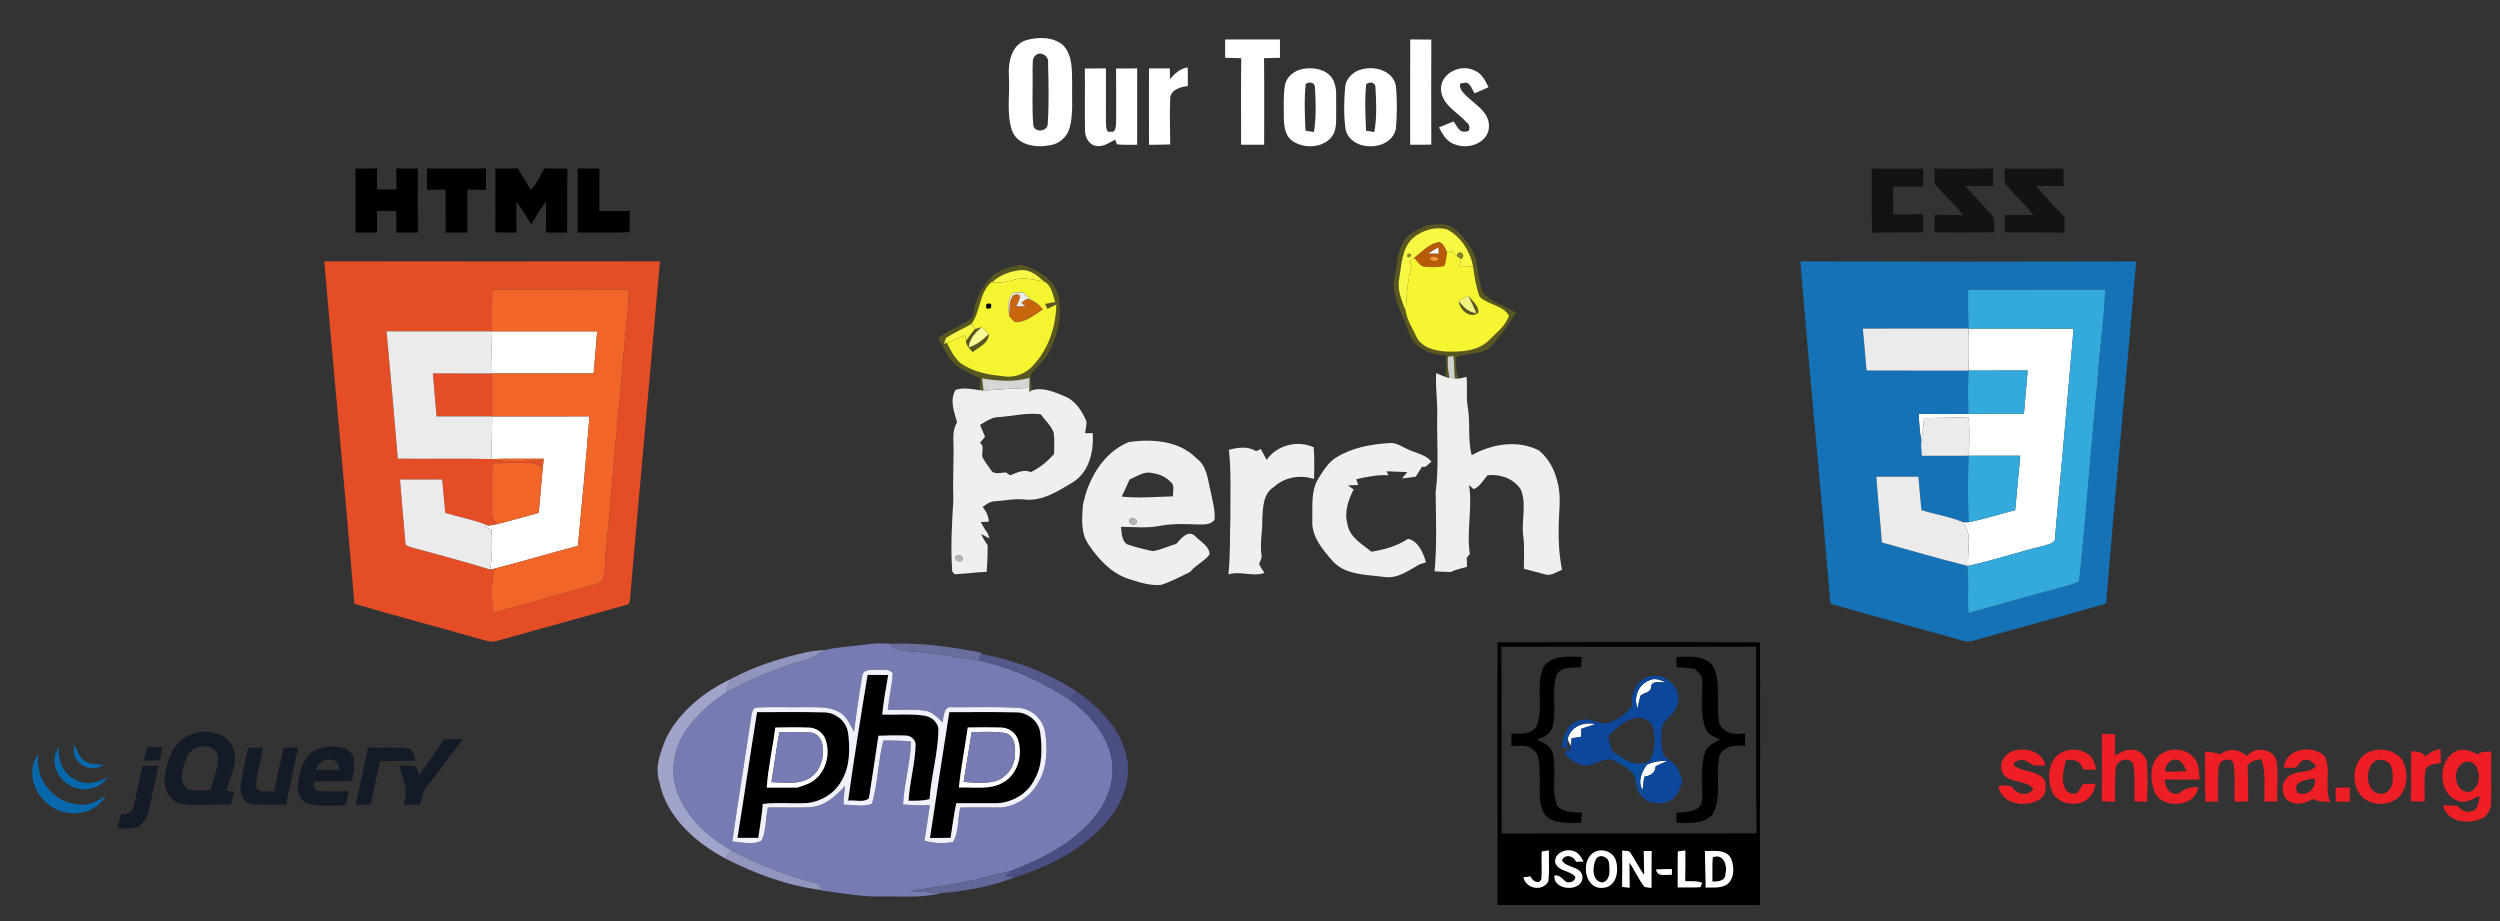 <?xml version="1.0" encoding="UTF-8" ?>
<!DOCTYPE svg PUBLIC "-//W3C//DTD SVG 1.1//EN" "http://www.w3.org/Graphics/SVG/1.1/DTD/svg11.dtd">
<svg viewBox="0 0 950 350" version="1.1" xmlns="http://www.w3.org/2000/svg">
<rect x="0" y="0" width="950" height="350" fill="#333333" stroke="none"/>
<g id="#d5d5d5ff">
<path fill="#d5d5d5" opacity="0" d=" M 0.00 0.00 L 950.00 0.00 L 950.00 350.00 L 0.00 350.00 L 0.00 0.00 M 390.10 15.23 C 384.26 16.89 383.07 23.78 383.37 29.01 C 383.81 35.78 382.39 42.83 384.49 49.39 C 386.43 55.23 393.64 56.23 398.90 55.21 C 402.56 54.75 405.59 51.94 406.52 48.40 C 407.91 43.07 407.25 37.51 407.41 32.07 C 407.33 27.01 407.75 21.11 403.95 17.16 C 400.21 13.94 394.62 13.99 390.10 15.23 M 465.55 15.00 C 465.54 17.32 465.54 19.64 465.55 21.96 C 467.59 22.00 469.63 22.05 471.68 22.11 C 471.52 33.07 471.62 44.04 471.62 55.00 C 474.54 55.00 477.45 55.00 480.38 55.00 C 480.39 44.04 480.47 33.07 480.33 22.11 C 482.35 22.05 484.37 22.00 486.39 21.95 C 486.39 19.63 486.38 17.31 486.38 14.99 C 479.43 15.00 472.49 15.00 465.55 15.00 M 535.89 14.99 C 535.84 28.32 535.87 41.66 535.87 55.00 C 538.54 55.00 541.21 54.99 543.89 54.98 C 543.86 41.67 543.84 28.35 543.90 15.04 C 541.23 15.01 538.56 15.00 535.89 14.99 M 412.23 26.04 C 412.34 33.70 412.18 41.35 412.29 49.01 C 412.18 51.57 413.34 54.54 415.99 55.35 C 418.82 56.11 421.40 54.37 423.73 53.03 C 423.91 53.48 424.28 54.39 424.46 54.84 C 427.00 55.15 429.57 55.00 432.12 55.01 C 432.14 45.34 432.14 35.67 432.13 26.00 C 429.45 26.00 426.78 26.01 424.11 26.02 C 424.09 33.01 424.22 40.01 424.11 47.00 C 424.03 48.11 423.87 50.55 422.13 50.03 C 420.27 50.62 420.39 48.15 420.28 47.07 C 420.19 40.04 420.33 33.01 420.25 25.98 C 417.57 25.99 414.90 26.01 412.23 26.04 M 436.63 26.00 C 436.58 35.68 436.58 45.36 436.63 55.04 C 439.31 55.01 442.00 54.97 444.69 54.87 C 444.63 48.92 444.42 42.95 444.70 37.00 C 445.16 33.90 448.77 33.04 451.39 32.69 C 451.39 30.33 451.38 27.97 451.34 25.62 C 448.43 25.95 446.42 28.02 444.57 30.05 C 444.55 28.70 444.55 27.34 444.55 25.99 C 441.91 26.00 439.27 26.00 436.63 26.00 M 495.20 26.17 C 492.05 26.71 489.06 28.90 488.33 32.12 C 487.62 36.01 487.87 40.00 487.85 43.94 C 487.86 47.44 488.11 51.64 491.37 53.75 C 495.59 56.43 502.01 56.28 505.59 52.55 C 508.48 49.43 507.55 44.86 507.77 41.00 C 507.55 37.25 508.40 33.07 506.22 29.75 C 503.85 26.24 499.08 25.50 495.20 26.17 M 518.12 26.20 C 514.70 26.76 511.55 29.41 511.17 32.98 C 510.69 38.30 510.59 43.73 511.29 49.04 C 513.15 57.89 528.56 57.75 530.43 48.96 C 530.92 43.48 530.97 37.90 530.40 32.43 C 529.26 27.06 522.93 25.11 518.12 26.20 M 547.57 34.03 C 547.93 39.91 553.86 42.63 557.36 46.54 C 558.65 47.22 558.94 50.26 557.02 49.95 C 554.47 50.64 553.61 47.70 552.35 46.15 C 550.50 46.91 548.65 47.65 546.81 48.41 C 548.17 51.14 549.92 54.06 553.06 54.94 C 558.15 56.92 565.74 54.20 565.82 48.02 C 565.92 41.88 559.28 39.19 555.88 35.01 C 555.08 34.22 553.78 31.24 556.05 31.58 C 558.57 30.59 559.26 34.00 560.36 35.47 C 562.11 34.70 563.87 33.92 565.64 33.15 C 564.39 30.61 563.00 27.72 560.13 26.71 C 554.93 24.20 547.36 27.84 547.57 34.03 M 135.10 64.04 C 135.10 72.14 135.14 80.25 135.08 88.35 C 137.81 88.35 140.53 88.36 143.26 88.37 C 143.26 85.63 143.25 82.90 143.26 80.16 C 145.71 80.18 148.16 80.18 150.62 80.15 C 150.61 82.90 150.60 85.64 150.60 88.39 C 153.34 88.36 156.08 88.36 158.82 88.32 C 158.72 80.24 158.76 72.16 158.80 64.08 C 156.07 64.06 153.34 64.05 150.61 64.01 C 150.60 66.65 150.61 69.29 150.64 71.94 C 148.17 72.03 145.70 72.05 143.24 71.95 C 143.25 69.31 143.26 66.66 143.26 64.01 C 140.54 64.05 137.82 64.06 135.10 64.04 M 162.27 64.01 C 162.24 66.72 162.24 69.44 162.25 72.16 C 164.61 72.14 166.97 72.10 169.33 72.03 C 169.37 77.49 169.32 82.94 169.36 88.39 C 172.10 88.35 174.84 88.36 177.57 88.40 C 177.61 82.94 177.56 77.48 177.61 72.03 C 179.97 72.10 182.33 72.14 184.70 72.16 C 184.70 69.44 184.69 66.73 184.67 64.01 C 177.20 64.09 169.74 64.10 162.27 64.01 M 188.23 64.07 C 188.26 72.15 188.30 80.23 188.21 88.30 C 190.89 88.36 193.57 88.36 196.26 88.37 C 196.27 84.46 196.18 80.55 196.24 76.65 C 198.28 79.39 200.03 82.33 201.89 85.20 C 203.66 82.25 205.39 79.28 207.48 76.54 C 207.55 80.48 207.46 84.42 207.46 88.36 C 210.14 88.35 212.82 88.36 215.50 88.42 C 215.66 80.31 215.46 72.21 215.61 64.11 C 212.75 64.06 209.88 64.06 207.01 64.00 C 205.08 66.54 204.15 70.09 201.62 72.03 C 199.96 69.40 198.43 66.69 196.81 64.04 C 193.95 64.05 191.09 64.05 188.23 64.07 M 219.53 64.01 C 219.50 72.14 219.53 80.26 219.51 88.38 C 226.05 88.21 232.61 88.59 239.14 88.20 C 239.35 85.54 239.23 82.87 239.28 80.21 C 235.44 80.18 231.61 80.19 227.77 80.21 C 227.77 74.82 227.76 69.44 227.78 64.06 C 225.03 64.06 222.28 64.05 219.53 64.01 M 711.27 64.07 C 711.34 72.19 711.13 80.32 711.39 88.44 C 717.87 88.25 724.36 88.41 730.85 88.33 C 730.82 86.01 730.80 83.68 730.77 81.36 C 726.97 81.42 723.17 81.42 719.38 81.44 C 719.39 77.92 719.38 74.41 719.43 70.89 C 723.21 70.90 727.00 70.90 730.79 70.95 C 730.80 68.66 730.81 66.37 730.82 64.08 C 724.30 64.11 717.78 64.12 711.27 64.07 M 735.11 64.07 C 735.11 66.02 735.12 67.98 735.16 69.93 C 738.83 73.83 742.56 77.68 746.07 81.73 C 742.44 81.70 738.81 81.67 735.19 81.61 C 735.14 83.85 735.09 86.10 735.08 88.34 C 742.67 88.34 750.26 88.39 757.86 88.31 C 757.52 86.02 758.52 83.15 756.59 81.39 C 753.39 77.76 749.98 74.32 746.80 70.68 C 750.34 70.67 753.88 70.70 757.43 70.71 C 757.39 68.47 757.34 66.24 757.31 64.00 C 749.91 64.20 742.51 64.09 735.11 64.07 M 761.78 64.08 C 761.99 66.39 761.10 69.23 763.04 71.02 C 766.27 74.62 769.74 78.00 772.79 81.77 C 769.13 81.67 765.47 81.65 761.81 81.67 C 761.81 83.90 761.80 86.12 761.81 88.35 C 769.38 88.38 776.95 88.28 784.52 88.42 C 784.54 86.45 784.54 84.49 784.53 82.52 C 780.86 78.64 777.08 74.84 773.77 70.63 C 777.24 70.69 780.71 70.71 784.19 70.71 C 784.17 68.49 784.17 66.28 784.17 64.07 C 776.71 64.13 769.24 64.11 761.78 64.08 M 542.35 85.54 C 539.03 87.33 534.80 88.46 533.19 92.25 C 530.31 96.66 531.15 102.15 529.57 107.00 C 529.36 114.03 533.38 120.21 535.46 126.72 C 537.62 132.41 543.70 135.05 549.47 135.01 C 549.68 137.75 549.67 140.51 549.26 143.24 C 548.07 142.78 546.90 142.29 545.76 141.76 C 545.39 147.15 546.31 152.53 546.14 157.92 C 545.95 167.63 546.83 177.37 545.54 187.03 C 545.67 197.05 546.06 207.11 545.14 217.11 C 547.19 217.21 549.25 217.35 551.31 217.37 C 553.23 216.36 555.40 216.06 557.44 215.37 C 557.49 214.23 557.41 213.09 557.36 211.96 C 557.65 211.60 558.25 210.89 558.54 210.53 C 557.20 201.81 559.62 193.03 558.23 184.29 C 558.66 184.69 559.52 185.49 559.95 185.89 C 562.34 185.00 563.61 182.47 565.22 180.63 C 570.04 180.02 575.22 181.86 577.92 186.03 C 580.26 191.79 577.95 198.06 578.88 204.02 C 579.36 208.04 579.08 212.09 579.06 216.13 C 581.70 216.78 584.32 217.58 586.97 218.22 C 589.34 219.06 591.47 217.35 593.57 216.50 C 592.49 211.08 592.15 205.56 592.31 200.04 C 592.34 194.43 593.40 188.69 591.83 183.18 C 590.80 178.57 588.47 174.12 584.75 171.15 C 576.72 167.04 566.84 168.67 559.24 172.99 C 557.65 166.87 558.83 160.50 557.69 154.34 C 557.09 150.65 557.72 146.90 557.26 143.20 C 556.23 143.48 555.20 143.71 554.16 143.89 C 553.36 141.22 553.09 138.45 553.33 135.68 C 557.84 133.94 563.59 135.08 567.08 131.14 C 570.44 127.34 573.54 123.23 576.03 118.79 C 572.09 116.43 567.57 114.92 564.05 111.94 C 561.09 106.65 562.35 99.99 559.26 94.72 C 557.41 91.70 555.24 88.76 552.31 86.71 C 549.51 84.45 545.63 85.38 542.35 85.54 M 123.22 99.30 C 126.91 142.68 131.09 186.03 134.67 229.42 C 150.45 234.14 166.41 238.22 182.23 242.79 C 184.44 243.38 186.77 244.27 189.05 243.49 C 205.31 238.89 221.65 234.53 237.89 229.87 C 239.44 229.81 239.32 228.11 239.46 227.04 C 243.15 184.45 247.07 141.89 250.79 99.31 C 208.27 99.36 165.74 99.38 123.22 99.30 M 684.16 99.35 C 687.66 142.73 691.94 186.06 695.58 229.43 C 712.00 234.20 728.55 238.55 745.01 243.24 C 746.96 243.94 749.06 243.83 751.01 243.16 C 767.41 238.44 783.93 234.17 800.30 229.35 C 803.85 186.00 808.10 142.70 811.75 99.36 C 769.22 99.47 726.68 99.49 684.16 99.35 M 377.52 104.53 C 374.31 107.31 372.12 111.17 370.77 115.17 C 369.89 117.39 370.45 120.65 367.96 121.87 C 364.14 124.11 360.06 125.91 356.42 128.45 C 358.62 132.21 360.31 136.50 363.89 139.21 C 366.55 141.12 369.62 142.35 372.54 143.80 C 372.46 145.29 372.38 146.78 372.30 148.27 C 369.28 147.85 366.15 147.17 363.16 148.12 C 360.75 151.99 362.61 156.55 363.70 160.53 C 361.65 163.64 362.44 167.48 362.35 170.98 C 362.35 177.33 362.04 183.67 362.27 190.01 C 361.71 199.07 361.20 208.16 361.85 217.23 C 362.08 217.48 362.55 217.99 362.79 218.24 C 366.84 217.98 370.88 217.48 374.95 217.29 C 375.17 213.91 375.36 210.53 375.29 207.14 C 374.33 205.81 373.49 204.40 372.81 202.91 C 373.86 203.46 374.91 204.04 375.95 204.61 C 375.81 204.15 375.53 203.23 375.39 202.77 C 374.37 201.38 373.47 199.91 372.69 198.38 C 373.45 198.34 374.98 198.26 375.75 198.23 C 375.64 196.09 374.73 194.25 373.40 192.63 C 374.81 191.66 376.26 190.49 378.06 190.48 C 381.71 190.31 385.32 189.40 388.98 189.77 C 396.00 190.73 402.18 186.51 407.91 183.12 C 414.02 179.12 415.65 171.43 415.25 164.58 C 414.51 164.59 413.04 164.61 412.30 164.62 C 412.55 163.13 412.94 161.64 412.85 160.13 C 411.18 156.12 408.57 152.07 404.33 150.48 C 400.51 148.90 396.13 147.00 392.00 148.36 C 392.07 146.30 391.25 144.14 391.87 142.14 C 393.93 139.37 396.81 137.24 398.39 134.12 C 402.06 127.51 403.83 119.50 402.08 112.05 C 400.20 105.68 393.98 102.21 387.95 100.61 C 384.35 101.49 380.46 102.10 377.52 104.53 M 428.89 167.99 C 419.15 172.03 413.41 182.09 411.49 192.08 C 411.14 197.16 410.61 202.80 413.82 207.15 C 417.68 212.93 422.97 218.44 429.88 220.28 C 433.44 221.50 437.17 222.51 440.96 222.30 C 444.92 221.16 448.54 219.08 452.26 217.34 C 454.32 214.70 457.68 213.32 459.63 210.71 C 459.69 207.60 456.10 205.78 454.16 203.73 C 451.45 201.11 448.68 204.75 446.95 206.70 C 443.93 207.49 441.09 209.05 437.99 209.41 C 434.66 208.73 431.34 207.90 428.14 206.78 C 426.21 205.16 426.21 202.48 426.00 200.19 C 430.93 200.20 435.90 200.81 440.78 199.82 C 445.48 198.93 450.27 199.11 455.02 199.28 C 457.25 199.28 460.02 199.59 461.50 197.51 C 461.88 193.94 460.74 190.39 460.08 186.90 C 458.95 182.49 458.79 177.20 454.75 174.26 C 448.19 167.42 437.75 166.69 428.89 167.99 M 507.94 173.74 C 504.73 175.59 502.85 178.93 500.90 181.94 C 498.03 186.74 498.84 192.60 498.68 197.94 C 498.37 203.86 502.49 208.69 506.13 212.90 C 510.97 218.64 519.18 218.30 525.99 219.24 C 531.07 220.01 535.26 216.79 539.43 214.46 C 540.04 214.27 541.28 213.88 541.90 213.69 C 540.87 210.20 538.83 205.36 535.01 204.78 C 530.83 207.52 526.08 208.86 521.18 209.66 C 517.56 206.73 512.70 204.10 512.00 199.02 C 510.76 194.52 512.36 189.99 514.38 185.99 C 513.65 185.47 512.93 184.95 512.22 184.44 C 513.52 184.40 514.83 184.35 516.15 184.31 C 515.95 183.76 515.55 182.67 515.36 182.12 C 519.38 181.19 523.46 180.34 527.62 180.61 C 527.43 180.23 527.05 179.47 526.86 179.09 C 529.49 179.22 532.12 179.32 534.76 179.39 C 534.09 180.20 533.41 181.01 532.76 181.83 C 534.48 181.60 536.21 181.38 537.95 181.17 C 538.75 179.90 539.55 178.64 540.36 177.38 C 540.69 177.38 541.36 177.39 541.69 177.39 C 542.44 176.74 543.19 176.09 543.95 175.44 C 541.77 172.69 538.11 172.26 535.13 170.79 C 532.80 169.85 530.63 168.07 527.98 168.37 C 521.07 168.79 513.91 170.04 507.94 173.74 M 481.32 174.77 C 480.58 173.38 479.84 172.00 479.10 170.62 C 478.66 170.83 477.77 171.25 477.32 171.46 C 474.14 169.42 470.41 170.05 466.97 170.93 C 467.92 179.27 467.46 187.68 467.55 196.06 C 467.31 203.46 467.58 210.89 466.79 218.26 C 471.37 216.84 476.05 219.32 480.51 217.70 C 479.80 216.66 479.08 215.61 478.51 214.49 C 478.67 213.20 479.75 212.10 479.35 210.73 C 478.73 206.16 479.81 201.60 479.68 197.01 C 479.89 192.78 480.02 187.58 484.04 185.06 C 488.18 181.32 494.08 180.27 499.34 182.03 C 499.46 178.01 499.49 173.98 499.21 169.97 C 493.13 167.16 485.12 169.13 481.32 174.77 M 569.06 244.09 C 568.93 277.37 569.11 310.64 569.07 343.91 C 602.30 343.89 635.53 343.91 668.76 343.89 C 668.70 310.64 668.96 277.38 668.78 244.12 C 635.54 243.93 602.30 243.97 569.06 244.09 M 328.18 245.03 C 323.31 245.72 318.31 245.79 313.53 247.04 C 311.01 247.11 308.48 247.35 306.02 247.95 C 296.33 250.18 286.69 253.15 277.93 257.92 C 267.79 262.69 258.39 270.16 253.23 280.28 C 251.09 285.48 248.75 291.31 250.51 296.96 C 253.09 310.28 264.12 320.08 275.59 326.21 C 287.03 332.10 299.39 336.63 312.20 338.23 L 312.31 338.46 C 319.86 339.32 327.37 340.86 335.01 340.67 C 342.43 340.48 350.04 341.36 357.30 339.42 C 366.83 338.64 376.47 336.99 385.39 333.45 C 398.46 329.36 411.35 322.90 420.49 312.45 C 426.60 305.30 430.60 295.30 427.73 285.93 C 424.90 275.95 417.19 268.33 408.88 262.58 C 397.95 255.49 385.51 250.87 372.75 248.43 L 372.87 247.98 C 361.43 245.81 349.78 244.11 338.11 244.64 C 334.80 244.32 331.46 244.53 328.18 245.03 M 73.01 278.92 C 66.65 281.02 63.60 287.89 62.77 294.06 C 61.73 298.70 63.98 304.56 69.07 305.52 C 75.21 306.28 81.44 305.53 87.61 305.79 C 88.07 304.15 88.53 302.51 89.00 300.88 C 88.25 300.79 86.76 300.60 86.01 300.50 C 87.23 295.08 91.10 289.46 88.40 283.85 C 85.86 278.13 78.38 276.98 73.01 278.92 M 798.72 278.89 C 798.76 287.42 798.81 295.95 798.69 304.48 C 800.35 304.56 802.01 304.63 803.69 304.70 C 803.79 300.45 803.53 296.18 803.97 291.95 C 804.21 288.75 809.12 287.36 810.61 290.28 C 811.54 294.99 810.86 299.85 811.18 304.62 C 812.74 304.61 814.31 304.61 815.89 304.60 C 815.99 300.03 816.16 295.44 815.92 290.87 C 816.02 287.77 813.26 284.78 810.09 284.93 C 807.71 284.62 805.71 286.05 803.72 287.07 C 803.69 284.37 803.68 281.67 803.74 278.97 C 802.06 278.93 800.38 278.91 798.72 278.89 M 159.23 294.56 C 158.89 293.38 158.50 292.22 158.06 291.08 C 155.97 290.92 153.87 290.97 151.77 290.97 C 153.11 295.80 155.53 300.84 153.24 305.79 C 155.35 305.78 157.45 305.78 159.56 305.80 C 160.24 303.50 160.63 301.02 162.13 299.08 C 166.70 292.99 171.37 286.96 175.89 280.83 C 173.52 280.84 171.15 280.84 168.79 280.84 C 165.50 285.34 162.55 290.08 159.23 294.56 M 28.00 282.67 C 28.13 284.72 27.73 287.09 29.22 288.77 C 31.44 292.00 36.18 292.93 39.37 290.58 C 36.68 290.29 33.56 290.57 31.42 288.59 C 29.80 286.94 29.12 284.64 28.00 282.67 M 25.36 297.67 C 30.14 301.44 37.82 300.38 41.07 295.12 C 37.26 297.66 32.15 298.64 28.13 295.94 C 23.77 293.57 21.84 288.60 22.47 283.82 C 18.98 288.19 21.07 294.70 25.36 297.67 M 55.91 283.94 C 55.45 285.67 55.00 287.39 54.56 289.12 C 56.65 289.06 58.75 289.01 60.85 288.91 C 61.14 287.24 61.42 285.58 61.69 283.92 C 59.76 283.92 57.84 283.93 55.91 283.94 M 94.30 284.14 C 93.33 289.09 91.93 293.97 91.43 299.00 C 91.09 301.93 92.84 305.41 96.06 305.66 C 100.24 305.93 104.44 305.66 108.64 305.82 C 110.19 298.59 111.74 291.35 113.29 284.11 C 111.47 284.11 109.65 284.09 107.83 284.07 C 106.49 289.58 105.31 295.14 104.22 300.71 C 102.03 300.34 98.14 301.81 97.29 298.96 C 97.51 293.93 99.20 289.08 99.92 284.11 C 98.05 284.10 96.17 284.11 94.30 284.14 M 120.67 284.68 C 115.41 286.75 113.86 292.84 113.24 297.91 C 112.57 301.04 114.16 304.71 117.47 305.49 C 121.93 306.58 126.60 306.16 131.14 306.04 C 131.88 304.33 132.12 302.47 132.53 300.67 C 128.71 300.60 124.88 300.91 121.07 300.56 C 119.29 300.26 118.87 298.51 119.42 297.00 C 124.19 296.78 128.97 297.04 133.75 296.85 C 134.22 293.12 135.96 288.26 132.64 285.35 C 129.21 282.92 124.45 283.39 120.67 284.68 M 139.87 284.07 C 138.26 291.31 136.72 298.56 135.17 305.82 C 137.06 305.80 138.96 305.78 140.85 305.77 C 142.11 300.25 143.08 294.67 144.44 289.17 C 148.96 289.20 153.47 289.11 157.99 289.11 C 157.28 287.41 157.14 284.91 155.05 284.32 C 150.01 283.84 144.92 284.32 139.87 284.07 M 760.44 291.95 C 761.25 298.14 769.62 295.78 772.66 299.78 C 771.12 302.49 766.91 302.14 765.22 299.78 C 763.91 297.80 761.33 298.75 759.39 298.53 C 760.31 305.64 769.63 307.05 774.86 303.87 C 777.54 302.40 777.91 298.73 776.81 296.15 C 774.08 292.80 769.12 293.42 765.69 291.24 C 764.33 290.14 766.12 289.48 767.01 288.96 C 769.28 287.98 771.04 290.11 772.99 290.89 C 774.40 290.97 775.81 290.97 777.24 290.89 C 775.69 282.50 759.88 282.77 760.44 291.95 M 780.56 288.45 C 778.10 292.14 778.16 297.08 779.91 301.05 C 781.50 304.36 785.46 305.83 788.97 305.37 C 792.88 305.16 795.99 301.60 796.29 297.79 C 794.68 297.83 793.10 297.89 791.52 297.97 C 790.71 299.18 790.18 300.67 788.94 301.52 C 787.38 301.83 785.64 301.37 784.90 299.87 C 782.90 296.41 784.33 292.40 785.06 288.80 C 787.91 288.36 790.88 289.19 791.51 292.39 C 793.23 292.46 794.93 292.50 796.67 292.53 C 796.02 290.62 795.65 288.45 794.05 287.06 C 790.22 283.77 783.50 284.17 780.56 288.45 M 820.26 287.18 C 816.93 290.61 817.02 296.19 818.55 300.43 C 820.98 307.67 834.40 307.07 835.27 299.14 C 832.56 298.96 830.06 299.68 828.00 301.44 C 824.74 302.56 822.49 299.08 822.62 296.21 C 827.03 296.29 831.45 296.23 835.87 296.22 C 835.56 293.08 835.71 289.24 832.89 287.15 C 829.49 284.00 823.68 284.16 820.26 287.18 M 843.77 286.62 C 841.85 286.06 839.86 285.72 837.88 285.58 C 838.02 291.94 837.76 298.31 838.11 304.66 C 839.67 304.64 841.23 304.63 842.81 304.63 C 843.06 300.07 842.50 295.45 843.22 290.93 C 843.68 288.55 847.84 287.58 848.70 290.13 C 849.57 294.91 848.89 299.82 849.18 304.65 C 850.88 304.62 852.60 304.59 854.33 304.56 C 854.20 300.03 854.40 295.49 854.05 290.97 C 855.32 289.26 857.23 288.64 859.31 288.53 C 861.20 293.71 860.23 299.26 860.54 304.64 C 862.16 304.61 863.79 304.58 865.42 304.55 C 865.11 299.39 865.91 294.16 865.07 289.03 C 863.67 284.27 856.71 283.60 853.77 287.31 C 850.99 284.68 846.83 284.11 843.77 286.62 M 867.88 291.73 C 869.39 291.74 870.92 291.75 872.47 291.74 C 873.48 290.64 874.20 288.80 875.94 288.72 C 877.80 288.36 878.97 289.99 880.19 291.06 C 877.36 294.23 872.40 292.46 869.37 295.27 C 866.29 297.80 866.93 303.75 870.92 304.98 C 873.71 306.14 876.59 304.79 879.10 303.57 C 881.02 304.78 883.30 304.66 885.49 304.75 C 883.04 299.22 886.03 292.77 883.41 287.37 C 878.83 282.81 868.44 284.31 867.88 291.73 M 902.10 285.17 C 895.14 286.37 892.93 295.28 896.14 300.83 C 899.10 306.29 907.52 306.96 911.76 302.68 C 914.94 299.22 915.09 293.82 913.36 289.64 C 911.25 285.71 906.28 284.16 902.10 285.17 M 916.30 285.40 C 916.03 291.76 916.35 298.11 916.12 304.47 C 917.86 304.52 919.60 304.55 921.36 304.59 C 921.45 300.61 920.99 296.57 921.70 292.64 C 922.49 290.25 925.47 290.31 927.50 289.94 C 927.48 288.16 927.44 286.39 927.41 284.61 C 925.21 284.98 923.19 285.91 921.66 287.53 C 920.49 285.59 918.27 285.63 916.30 285.40 M 933.33 285.44 C 925.99 288.90 926.40 302.10 934.45 304.49 C 937.25 305.28 939.81 303.47 942.27 302.40 C 941.81 304.51 941.85 307.89 939.06 308.31 C 936.89 309.03 935.17 307.65 933.79 306.21 C 931.98 306.11 930.17 306.04 928.38 306.00 C 929.74 312.47 937.80 313.38 942.92 311.12 C 945.30 310.10 946.60 307.54 946.60 305.03 C 946.85 298.55 946.43 292.06 946.72 285.58 C 944.91 285.68 942.97 285.46 941.45 286.63 C 938.97 285.39 936.04 284.16 933.33 285.44 M 18.42 305.67 C 24.78 311.05 36.18 310.03 40.21 302.28 C 37.20 304.41 33.74 306.30 29.90 305.74 C 20.52 305.21 12.85 295.88 14.67 286.52 C 9.86 292.45 12.69 301.44 18.42 305.67 M 54.17 291.06 C 52.73 296.49 52.12 302.14 50.32 307.47 C 49.61 309.31 47.54 309.30 45.89 309.53 C 45.47 311.30 45.07 313.07 44.68 314.85 C 46.98 314.76 49.34 314.98 51.61 314.48 C 54.71 313.60 55.87 310.21 56.65 307.43 C 57.96 301.94 59.05 296.40 60.26 290.88 C 58.23 290.92 56.20 290.98 54.17 291.06 M 887.54 299.37 C 887.55 301.11 887.57 302.85 887.60 304.60 C 889.36 304.63 891.14 304.65 892.93 304.69 C 892.93 302.85 892.92 301.02 892.91 299.19 C 891.11 299.24 889.32 299.30 887.54 299.37 Z" />
<path fill="#d5d5d5" opacity="0" d=" M 393.32 21.23 C 395.23 19.10 398.77 21.29 398.27 23.99 C 398.43 31.65 398.66 39.37 398.14 47.01 C 398.17 50.04 393.08 50.61 392.65 47.53 C 392.05 40.35 392.56 33.12 392.38 25.92 C 392.60 24.39 392.04 22.39 393.32 21.23 Z" />
<path fill="#d5d5d5" opacity="0" d=" M 496.19 31.89 C 497.40 31.01 499.54 31.23 499.66 32.98 C 500.01 38.69 500.21 44.49 499.29 50.16 C 498.48 50.04 496.88 49.79 496.08 49.67 C 495.86 43.75 495.51 37.78 496.19 31.89 Z" />
<path fill="#d5d5d5" opacity="0" d=" M 519.17 31.98 C 520.39 30.95 522.51 31.20 522.66 33.00 C 522.98 38.70 523.27 44.52 522.24 50.17 C 521.46 50.05 519.89 49.80 519.11 49.68 C 518.84 43.79 518.53 37.85 519.17 31.98 Z" />
<path fill="#d5d5d5" opacity="0" d=" M 378.39 158.59 C 384.07 158.28 389.66 156.75 395.39 157.39 C 397.13 159.68 399.42 161.70 400.42 164.46 C 400.77 167.12 400.55 169.81 400.56 172.49 C 398.07 175.32 395.15 177.77 391.72 179.39 C 389.01 178.21 386.35 179.65 383.84 180.63 C 383.33 180.26 382.82 179.90 382.32 179.54 C 380.39 179.48 377.65 180.67 376.50 178.52 C 375.36 176.98 374.25 175.42 373.34 173.76 C 372.87 171.92 374.27 169.60 372.38 168.26 C 373.02 167.50 373.66 166.73 374.31 165.97 C 373.70 164.46 373.04 162.96 372.41 161.46 C 374.34 160.40 376.18 158.98 378.39 158.59 Z" />
<path fill="#d5d5d5" opacity="0" d=" M 429.26 182.18 C 432.04 181.07 434.83 178.89 437.99 179.79 C 440.60 180.14 443.12 181.26 444.93 183.22 C 446.53 184.53 445.58 186.83 445.76 188.61 C 439.26 188.78 432.74 189.41 426.25 188.71 C 427.28 186.55 428.30 184.38 429.26 182.18 Z" />
<path fill="#d5d5d5" opacity="0" d=" M 570.51 245.72 C 602.81 245.79 635.10 245.76 667.39 245.73 C 667.39 269.37 667.20 293.01 667.49 316.65 C 635.21 316.84 602.93 316.61 570.66 316.76 C 570.43 293.09 570.72 269.40 570.51 245.72 M 586.60 253.35 C 583.28 260.47 586.79 268.79 583.91 276.01 C 581.82 279.14 577.67 279.00 574.37 278.65 C 574.34 280.25 574.32 281.85 574.29 283.46 C 577.00 283.57 580.13 282.75 582.40 284.71 C 585.41 286.74 584.79 290.83 585.11 293.98 C 585.43 299.21 584.04 305.12 587.17 309.74 C 590.71 313.40 596.23 312.55 600.84 312.70 C 600.92 311.41 601.01 310.11 601.13 308.82 C 597.94 308.65 594.03 308.81 591.70 306.26 C 589.38 300.01 591.50 293.13 590.19 286.72 C 589.59 283.56 586.56 282.12 583.91 280.96 C 586.61 280.31 589.36 278.88 590.04 275.95 C 591.57 269.56 589.50 262.76 591.50 256.43 C 593.22 253.17 597.68 253.83 600.81 253.56 C 600.88 252.25 600.96 250.94 601.07 249.64 C 596.21 249.50 589.75 248.82 586.60 253.35 M 636.98 249.64 C 637.03 250.93 637.09 252.23 637.15 253.52 C 639.47 253.62 641.77 253.85 644.08 254.16 C 645.07 255.40 646.69 256.39 646.82 258.12 C 647.12 264.39 645.80 270.94 648.16 276.95 C 649.00 279.31 651.63 280.01 653.62 281.08 C 651.61 282.12 649.30 283.06 648.21 285.19 C 645.82 291.24 647.10 297.84 646.82 304.15 C 646.22 308.74 640.51 308.64 636.99 308.84 C 637.04 310.12 637.09 311.41 637.14 312.70 C 641.70 312.58 647.26 313.35 650.66 309.61 C 654.59 302.70 651.67 294.36 653.46 286.99 C 655.24 283.38 659.56 283.00 663.11 283.45 C 663.10 281.85 663.09 280.26 663.10 278.68 C 659.31 279.42 654.09 278.52 653.12 274.13 C 652.25 267.38 653.91 260.20 651.29 253.71 C 648.46 248.89 641.80 249.47 636.98 249.64 M 620.23 268.10 C 618.24 271.19 614.99 273.24 611.63 274.55 C 607.66 275.92 603.92 272.01 599.98 273.83 C 595.44 274.92 594.09 279.85 593.45 283.86 C 593.94 283.97 594.92 284.18 595.42 284.29 C 595.49 283.44 595.64 281.76 595.71 280.91 C 596.00 281.56 596.58 282.86 596.87 283.51 C 596.81 284.12 596.70 285.34 596.65 285.95 L 596.04 284.32 C 595.52 284.96 595.01 285.62 594.52 286.29 C 597.01 289.00 600.48 291.71 604.41 290.65 C 607.14 289.60 609.83 288.25 612.87 288.68 C 616.16 290.82 621.12 292.32 621.58 296.88 C 621.63 299.70 622.91 302.18 625.28 303.74 L 625.42 304.20 C 628.65 305.43 632.68 305.87 635.58 303.60 C 637.77 302.05 638.35 299.27 639.33 296.94 C 638.44 294.59 638.11 291.71 635.92 290.14 C 634.71 289.08 633.27 288.28 632.26 287.02 C 631.14 283.85 631.10 280.39 631.47 277.09 C 631.83 273.25 636.34 271.83 637.33 268.24 C 639.54 262.51 633.96 256.00 627.99 256.85 C 622.59 257.27 619.45 263.12 620.23 268.10 Z" />
<path fill="#d5d5d5" opacity="0" d=" M 611.09 279.79 C 614.13 276.71 617.52 273.45 621.99 272.74 C 624.94 272.33 627.96 274.52 628.40 277.49 C 629.08 281.46 628.98 285.81 626.59 289.23 C 621.70 292.00 616.69 288.29 612.77 285.52 C 611.91 283.71 611.51 281.73 611.09 279.79 Z" />
<path fill="#d5d5d5" opacity="0" d=" M 70.87 287.96 C 72.43 283.32 80.17 281.77 82.56 286.40 C 83.59 291.17 81.02 295.72 80.01 300.29 C 77.10 300.18 74.06 300.77 71.25 299.87 C 67.64 296.89 69.38 291.60 70.87 287.96 Z" />
<path fill="#d5d5d5" opacity="0" d=" M 119.91 292.53 C 120.91 290.14 123.11 288.17 125.87 288.77 C 128.03 288.65 128.77 290.75 128.91 292.53 C 125.91 292.59 122.91 292.61 119.91 292.53 Z" />
<path fill="#d5d5d5" opacity="0" d=" M 822.79 293.12 C 822.63 290.56 825.29 287.63 827.95 288.95 C 829.66 289.57 830.06 291.60 830.96 292.99 C 828.24 293.22 825.50 293.39 822.79 293.12 Z" />
<path fill="#d5d5d5" opacity="0" d=" M 902.34 289.35 C 904.67 287.86 908.37 289.08 908.84 291.95 C 909.60 295.17 909.78 299.99 906.09 301.47 C 899.36 303.19 897.91 292.39 902.34 289.35 Z" />
<path fill="#d5d5d5" opacity="0" d=" M 935.36 290.34 C 937.18 288.47 940.55 289.59 941.30 291.98 C 942.64 294.96 942.04 299.34 938.81 300.82 C 933.19 301.91 931.45 293.17 935.36 290.34 Z" />
<path fill="#d5d5d5" opacity="0" d=" M 872.94 301.14 C 870.90 296.78 876.80 296.22 879.62 295.80 C 880.35 299.58 876.55 303.07 872.94 301.14 Z" />
</g>
<g id="#0f76a5ff">
<path fill="#ffffff" opacity="1.00" d=" M 390.10 15.23 C 394.62 13.99 400.21 13.94 403.95 17.16 C 407.75 21.11 407.33 27.01 407.41 32.07 C 407.25 37.51 407.91 43.07 406.52 48.40 C 405.59 51.94 402.56 54.75 398.90 55.21 C 393.64 56.23 386.43 55.23 384.49 49.39 C 382.39 42.83 383.81 35.78 383.37 29.01 C 383.07 23.78 384.26 16.89 390.10 15.23 M 393.32 21.23 C 392.04 22.39 392.60 24.39 392.38 25.92 C 392.56 33.12 392.05 40.35 392.65 47.53 C 393.08 50.61 398.17 50.04 398.14 47.01 C 398.66 39.37 398.43 31.65 398.27 23.99 C 398.77 21.29 395.23 19.10 393.32 21.23 Z" />
<path fill="#ffffff" opacity="1.00" d=" M 465.55 15.00 C 472.49 15.00 479.43 15.00 486.38 14.99 C 486.38 17.31 486.39 19.63 486.39 21.95 C 484.37 22.00 482.35 22.05 480.33 22.11 C 480.47 33.07 480.39 44.04 480.38 55.00 C 477.45 55.00 474.54 55.00 471.62 55.00 C 471.62 44.04 471.52 33.07 471.68 22.11 C 469.63 22.05 467.59 22.00 465.55 21.96 C 465.54 19.64 465.54 17.32 465.55 15.00 Z" />
<path fill="#ffffff" opacity="1.00" d=" M 535.89 14.99 C 538.56 15.00 541.23 15.01 543.90 15.04 C 543.84 28.35 543.86 41.67 543.89 54.98 C 541.21 54.99 538.54 55.00 535.87 55.00 C 535.87 41.66 535.84 28.32 535.89 14.99 Z" />
<path fill="#ffffff" opacity="1.00" d=" M 412.23 26.04 C 414.90 26.01 417.57 25.99 420.25 25.98 C 420.33 33.01 420.19 40.04 420.28 47.07 C 420.39 48.15 420.27 50.62 422.13 50.03 C 423.87 50.55 424.03 48.11 424.11 47.00 C 424.22 40.01 424.09 33.01 424.11 26.02 C 426.78 26.01 429.45 26.00 432.13 26.00 C 432.14 35.67 432.14 45.34 432.12 55.01 C 429.57 55.00 427.00 55.15 424.46 54.84 C 424.28 54.39 423.91 53.48 423.73 53.03 C 421.40 54.37 418.82 56.11 415.99 55.35 C 413.34 54.54 412.18 51.57 412.29 49.01 C 412.18 41.35 412.34 33.70 412.23 26.04 Z" />
<path fill="#ffffff" opacity="1.00" d=" M 436.63 26.00 C 439.27 26.00 441.91 26.00 444.55 25.99 C 444.55 27.34 444.55 28.70 444.57 30.05 C 446.42 28.02 448.43 25.95 451.34 25.62 C 451.38 27.97 451.39 30.33 451.39 32.69 C 448.77 33.04 445.16 33.90 444.70 37.00 C 444.42 42.95 444.63 48.92 444.69 54.87 C 442.00 54.97 439.31 55.01 436.63 55.04 C 436.58 45.36 436.58 35.68 436.63 26.00 Z" />
<path fill="#ffffff" opacity="1.00" d=" M 495.20 26.17 C 499.08 25.50 503.85 26.24 506.22 29.75 C 508.40 33.07 507.55 37.25 507.77 41.00 C 507.55 44.86 508.48 49.43 505.59 52.55 C 502.01 56.28 495.59 56.43 491.37 53.75 C 488.11 51.64 487.86 47.44 487.85 43.94 C 487.87 40.00 487.62 36.01 488.33 32.12 C 489.06 28.90 492.05 26.71 495.20 26.17 M 496.19 31.89 C 495.51 37.78 495.86 43.75 496.08 49.67 C 496.88 49.79 498.48 50.04 499.29 50.16 C 500.21 44.49 500.01 38.69 499.66 32.98 C 499.54 31.23 497.40 31.01 496.19 31.89 Z" />
<path fill="#ffffff" opacity="1.00" d=" M 518.12 26.20 C 522.93 25.11 529.26 27.06 530.40 32.43 C 530.97 37.90 530.92 43.48 530.43 48.96 C 528.56 57.75 513.15 57.89 511.29 49.04 C 510.59 43.73 510.69 38.30 511.17 32.98 C 511.55 29.41 514.70 26.76 518.12 26.20 M 519.17 31.98 C 518.53 37.85 518.84 43.79 519.11 49.68 C 519.89 49.80 521.46 50.05 522.24 50.17 C 523.27 44.52 522.98 38.70 522.66 33.00 C 522.51 31.20 520.39 30.95 519.17 31.98 Z" />
<path fill="#ffffff" opacity="1.00" d=" M 547.57 34.03 C 547.36 27.84 554.93 24.20 560.13 26.71 C 563.00 27.72 564.39 30.61 565.64 33.15 C 563.87 33.92 562.11 34.70 560.36 35.47 C 559.26 34.00 558.57 30.59 556.05 31.58 C 553.78 31.24 555.08 34.22 555.88 35.01 C 559.28 39.19 565.92 41.88 565.82 48.02 C 565.74 54.20 558.15 56.92 553.06 54.94 C 549.92 54.06 548.17 51.14 546.81 48.41 C 548.65 47.65 550.50 46.91 552.35 46.15 C 553.61 47.70 554.47 50.64 557.02 49.95 C 558.94 50.26 558.65 47.22 557.36 46.54 C 553.86 42.63 547.93 39.91 547.57 34.03 Z" />
</g>
<g id="#000000ff">
<path fill="#000000" opacity="1.00" d=" M 135.10 64.04 C 137.82 64.06 140.54 64.05 143.26 64.01 C 143.26 66.66 143.25 69.31 143.24 71.95 C 145.70 72.05 148.17 72.03 150.64 71.94 C 150.61 69.29 150.60 66.65 150.61 64.01 C 153.34 64.05 156.07 64.06 158.80 64.08 C 158.76 72.16 158.72 80.24 158.82 88.32 C 156.08 88.36 153.34 88.36 150.60 88.39 C 150.60 85.64 150.61 82.90 150.62 80.15 C 148.16 80.18 145.71 80.18 143.26 80.16 C 143.25 82.90 143.26 85.63 143.26 88.37 C 140.53 88.36 137.81 88.35 135.08 88.35 C 135.14 80.25 135.10 72.14 135.10 64.04 Z" />
<path fill="#000000" opacity="1.00" d=" M 162.27 64.01 C 169.74 64.10 177.20 64.09 184.67 64.01 C 184.69 66.73 184.70 69.44 184.70 72.16 C 182.33 72.14 179.97 72.10 177.61 72.03 C 177.56 77.48 177.61 82.94 177.57 88.40 C 174.84 88.36 172.10 88.35 169.36 88.39 C 169.32 82.94 169.37 77.49 169.33 72.03 C 166.97 72.10 164.61 72.14 162.25 72.16 C 162.24 69.44 162.24 66.72 162.27 64.01 Z" />
<path fill="#000000" opacity="1.00" d=" M 188.23 64.07 C 191.09 64.05 193.95 64.05 196.81 64.04 C 198.43 66.69 199.96 69.40 201.62 72.03 C 204.15 70.09 205.08 66.54 207.01 64.00 C 209.88 64.06 212.75 64.06 215.61 64.11 C 215.46 72.21 215.66 80.31 215.50 88.42 C 212.82 88.36 210.14 88.35 207.46 88.36 C 207.46 84.42 207.55 80.48 207.48 76.54 C 205.39 79.28 203.66 82.25 201.89 85.20 C 200.03 82.33 198.28 79.39 196.24 76.65 C 196.18 80.55 196.27 84.46 196.26 88.37 C 193.57 88.36 190.89 88.36 188.21 88.30 C 188.30 80.23 188.26 72.15 188.23 64.07 Z" />
<path fill="#000000" opacity="1.00" d=" M 219.53 64.01 C 222.28 64.05 225.03 64.06 227.78 64.06 C 227.76 69.44 227.77 74.82 227.77 80.21 C 231.61 80.19 235.44 80.18 239.28 80.21 C 239.23 82.87 239.35 85.54 239.14 88.20 C 232.61 88.59 226.05 88.21 219.51 88.38 C 219.53 80.26 219.50 72.14 219.53 64.01 Z" />
<path fill="#000000" opacity="1.00" d=" M 374.87 115.52 C 376.46 114.93 377.01 115.45 376.54 117.09 C 374.94 117.70 374.38 117.18 374.87 115.52 Z" />
<path fill="#000000" opacity="1.00" d=" M 569.06 244.09 C 602.30 243.97 635.54 243.93 668.78 244.12 C 668.96 277.38 668.70 310.64 668.76 343.89 C 635.53 343.91 602.30 343.89 569.07 343.91 C 569.11 310.64 568.93 277.37 569.06 244.09 M 570.51 245.72 C 570.72 269.40 570.43 293.09 570.66 316.76 C 602.93 316.61 635.21 316.84 667.49 316.65 C 667.20 293.01 667.39 269.37 667.39 245.73 C 635.10 245.76 602.81 245.79 570.51 245.72 M 591.05 328.05 C 592.41 331.23 596.68 330.72 598.67 333.22 C 598.58 334.91 596.52 335.71 595.08 335.11 C 593.75 334.08 592.67 332.29 590.69 332.71 C 590.12 338.71 601.80 339.10 601.32 332.99 C 600.63 328.98 595.22 329.94 593.53 326.98 C 594.59 324.37 597.99 325.08 598.88 327.47 C 599.83 327.44 600.79 327.41 601.76 327.38 C 600.76 325.52 599.46 323.41 597.14 323.23 C 594.26 322.56 590.29 324.69 591.05 328.05 M 606.45 323.53 C 600.34 326.01 601.77 338.05 609.07 337.37 C 614.53 337.09 615.42 330.24 613.73 326.19 C 612.41 323.61 609.11 322.47 606.45 323.53 M 616.44 323.18 C 616.44 327.80 616.50 332.41 616.39 337.03 C 617.12 337.10 618.56 337.25 619.28 337.33 C 619.29 334.15 619.16 330.98 619.16 327.82 C 621.29 330.75 622.66 334.19 624.92 337.04 C 625.58 337.14 626.90 337.34 627.56 337.44 C 627.60 332.75 627.53 328.06 627.62 323.37 C 626.87 323.37 625.37 323.38 624.62 323.38 C 624.65 326.41 624.76 329.45 624.79 332.49 C 622.81 329.87 621.45 326.85 619.61 324.14 C 619.01 322.98 617.45 323.49 616.44 323.18 M 585.87 323.57 C 585.66 327.00 586.01 330.44 585.75 333.87 C 584.97 336.50 582.25 334.74 581.56 333.05 C 580.90 333.13 579.58 333.31 578.91 333.39 C 579.83 337.78 586.18 338.92 588.36 334.93 C 588.86 331.02 588.50 327.07 588.57 323.15 C 587.89 323.26 586.55 323.47 585.87 323.57 M 637.58 323.53 C 637.47 328.09 637.59 332.65 637.54 337.21 C 640.41 337.18 643.29 337.29 646.17 337.14 C 646.32 336.72 646.64 335.89 646.80 335.47 C 644.75 334.64 642.51 334.94 640.37 334.85 C 640.45 330.96 640.45 327.07 640.43 323.18 C 639.71 323.27 638.29 323.44 637.58 323.53 M 647.86 323.41 C 647.90 328.03 648.15 332.65 648.14 337.27 C 650.63 337.12 653.29 337.57 655.62 336.46 C 659.19 334.51 659.16 329.50 657.80 326.20 C 655.81 322.58 651.28 323.44 647.86 323.41 M 629.30 330.41 C 629.80 333.45 633.08 332.23 635.30 332.44 C 635.31 331.90 635.33 330.80 635.34 330.25 C 633.32 330.24 631.30 330.26 629.30 330.41 Z" />
<path fill="#000000" opacity="1.00" d=" M 586.60 253.35 C 589.75 248.82 596.21 249.50 601.07 249.64 C 600.96 250.94 600.88 252.25 600.81 253.56 C 597.68 253.83 593.22 253.17 591.50 256.43 C 589.50 262.76 591.57 269.56 590.04 275.95 C 589.36 278.88 586.61 280.31 583.91 280.96 C 586.56 282.12 589.59 283.56 590.19 286.72 C 591.50 293.13 589.38 300.01 591.70 306.26 C 594.03 308.81 597.94 308.65 601.13 308.82 C 601.01 310.11 600.92 311.41 600.84 312.70 C 596.23 312.55 590.71 313.40 587.17 309.74 C 584.04 305.12 585.43 299.21 585.11 293.98 C 584.79 290.83 585.41 286.74 582.40 284.71 C 580.13 282.75 577.00 283.57 574.29 283.46 C 574.32 281.85 574.34 280.25 574.37 278.65 C 577.67 279.00 581.82 279.14 583.91 276.01 C 586.79 268.79 583.28 260.47 586.60 253.35 Z" />
<path fill="#000000" opacity="1.00" d=" M 636.98 249.64 C 641.80 249.47 648.46 248.89 651.29 253.71 C 653.91 260.20 652.25 267.38 653.12 274.13 C 654.09 278.52 659.31 279.42 663.10 278.68 C 663.09 280.26 663.10 281.85 663.11 283.45 C 659.56 283.00 655.24 283.38 653.46 286.99 C 651.67 294.36 654.59 302.70 650.66 309.61 C 647.26 313.35 641.70 312.58 637.14 312.70 C 637.09 311.41 637.04 310.12 636.99 308.84 C 640.51 308.64 646.22 308.74 646.82 304.15 C 647.10 297.84 645.82 291.24 648.21 285.19 C 649.30 283.06 651.61 282.12 653.62 281.08 C 651.63 280.01 649.00 279.31 648.16 276.95 C 645.80 270.94 647.12 264.39 646.82 258.12 C 646.69 256.39 645.07 255.40 644.08 254.16 C 641.77 253.85 639.47 253.62 637.15 253.52 C 637.09 252.23 637.03 250.93 636.98 249.64 Z" />
<path fill="#000000" opacity="1.00" d=" M 322.27 304.25 C 324.51 288.29 327.05 272.36 329.69 256.46 C 332.30 256.47 334.91 256.47 337.52 256.50 C 336.62 261.48 335.77 266.48 335.23 271.52 C 340.52 271.74 345.87 271.17 351.12 271.92 C 354.10 272.27 356.96 274.83 356.58 278.02 C 356.36 286.66 353.80 295.06 353.24 303.67 C 350.63 304.36 347.92 304.30 345.24 304.28 C 345.63 297.18 347.73 290.27 347.93 283.15 C 348.02 281.16 346.04 279.43 344.11 279.51 C 340.68 279.37 337.23 279.45 333.80 279.59 C 332.68 287.52 331.41 295.44 330.19 303.36 C 328.05 305.17 324.84 303.86 322.27 304.25 Z" />
<path fill="#000000" opacity="1.00" d=" M 360.73 270.62 C 369.19 270.64 377.65 270.49 386.10 270.70 C 390.43 270.67 394.52 273.82 395.27 278.15 C 396.01 284.12 396.28 290.61 393.22 296.03 C 390.49 301.74 384.23 305.33 377.97 305.23 C 373.10 305.24 368.24 305.17 363.38 305.22 C 362.46 309.57 361.92 314.00 361.21 318.39 C 358.60 318.39 355.99 318.43 353.39 318.43 C 355.77 302.48 358.22 286.55 360.73 270.62 M 367.74 276.44 C 366.69 284.06 365.15 291.61 364.38 299.26 C 369.96 299.03 376.02 300.27 381.14 297.38 C 386.90 294.16 388.93 286.46 386.62 280.50 C 385.52 277.97 382.73 276.35 380.00 276.46 C 375.91 276.30 371.82 276.39 367.74 276.44 Z" />
<path fill="#000000" opacity="1.00" d=" M 280.23 318.39 C 282.82 302.48 285.08 286.52 287.69 270.61 C 296.12 270.65 304.54 270.48 312.96 270.70 C 317.45 270.64 321.66 274.04 322.28 278.53 C 323.06 284.69 323.02 291.42 319.68 296.89 C 317.11 301.48 312.20 304.48 307.03 305.14 C 301.32 305.49 295.56 304.82 289.87 305.50 C 289.56 309.83 288.72 314.08 288.16 318.38 C 285.51 318.41 282.87 318.42 280.23 318.39 M 294.63 276.46 C 293.65 284.08 291.89 291.61 291.35 299.28 C 295.22 299.28 299.10 299.25 302.98 299.29 C 305.41 298.44 308.06 297.79 310.01 295.99 C 314.13 292.38 315.48 286.20 313.73 281.09 C 312.82 278.27 309.88 276.34 306.95 276.47 C 302.84 276.31 298.73 276.37 294.63 276.46 Z" />
<path fill="#000000" opacity="1.00" d=" M 606.46 326.46 C 607.85 324.18 611.33 325.67 611.45 328.04 C 611.70 330.65 612.13 334.38 608.96 335.37 C 604.73 335.00 605.07 329.10 606.46 326.46 Z" />
<path fill="#000000" opacity="1.00" d=" M 650.70 334.98 C 650.77 331.92 650.60 328.86 650.83 325.82 C 654.78 324.07 656.55 328.83 655.68 331.94 C 655.81 334.78 652.79 335.07 650.70 334.98 Z" />
</g>
<g id="#131313ff">
<path fill="#131313" opacity="1.00" d=" M 711.27 64.07 C 717.78 64.12 724.30 64.11 730.82 64.08 C 730.81 66.37 730.80 68.66 730.79 70.95 C 727.00 70.90 723.21 70.90 719.43 70.89 C 719.38 74.41 719.39 77.92 719.38 81.44 C 723.17 81.42 726.97 81.42 730.77 81.36 C 730.80 83.68 730.82 86.01 730.85 88.33 C 724.36 88.41 717.87 88.25 711.39 88.44 C 711.13 80.32 711.34 72.19 711.27 64.07 Z" />
<path fill="#131313" opacity="1.00" d=" M 735.11 64.07 C 742.51 64.09 749.91 64.20 757.31 64.00 C 757.34 66.24 757.39 68.47 757.43 70.71 C 753.88 70.70 750.34 70.67 746.80 70.68 C 749.98 74.32 753.39 77.76 756.59 81.39 C 758.52 83.15 757.52 86.02 757.86 88.31 C 750.26 88.39 742.67 88.34 735.08 88.34 C 735.09 86.10 735.14 83.85 735.19 81.61 C 738.81 81.67 742.44 81.70 746.07 81.73 C 742.56 77.68 738.83 73.83 735.16 69.93 C 735.12 67.98 735.11 66.02 735.11 64.07 Z" />
<path fill="#131313" opacity="1.00" d=" M 761.78 64.08 C 769.24 64.11 776.71 64.13 784.17 64.07 C 784.17 66.28 784.17 68.49 784.19 70.71 C 780.71 70.71 777.24 70.69 773.77 70.63 C 777.08 74.84 780.86 78.64 784.53 82.52 C 784.54 84.49 784.54 86.45 784.52 88.42 C 776.95 88.28 769.38 88.38 761.81 88.35 C 761.80 86.12 761.81 83.90 761.81 81.67 C 765.47 81.65 769.13 81.67 772.79 81.77 C 769.74 78.00 766.27 74.62 763.04 71.02 C 761.10 69.23 761.99 66.39 761.78 64.08 Z" />
</g>
<g id="#585721ff">
<path fill="#585721" opacity="1.00" d=" M 542.35 85.54 C 545.63 85.38 549.51 84.45 552.31 86.71 C 555.24 88.76 557.41 91.70 559.26 94.72 C 562.35 99.99 561.09 106.65 564.05 111.94 C 567.57 114.92 572.09 116.43 576.03 118.79 C 573.54 123.23 570.44 127.34 567.08 131.14 C 563.59 135.08 557.84 133.94 553.33 135.68 C 553.09 138.45 553.36 141.22 554.16 143.89 C 553.83 143.87 553.15 143.82 552.82 143.80 C 552.61 140.94 552.63 138.07 552.31 135.23 C 551.78 135.32 550.73 135.49 550.21 135.57 C 549.97 138.26 550.28 140.97 550.81 143.61 L 550.30 143.56 C 550.04 143.48 549.52 143.32 549.26 143.24 C 549.67 140.51 549.68 137.75 549.47 135.01 C 543.70 135.05 537.62 132.41 535.46 126.72 C 533.38 120.21 529.36 114.03 529.57 107.00 C 531.15 102.15 530.31 96.66 533.19 92.25 C 534.80 88.46 539.03 87.33 542.35 85.54 M 536.65 90.66 C 532.58 94.71 532.60 100.85 531.64 106.13 C 530.88 110.35 532.73 114.36 534.17 118.22 C 534.65 121.68 536.71 124.69 538.15 127.82 C 540.23 132.29 545.58 133.41 550.03 133.63 C 555.58 133.77 561.96 133.36 566.04 129.11 C 568.76 126.30 572.20 123.79 573.43 119.92 C 571.04 115.91 565.49 115.85 562.27 112.74 C 560.88 109.05 560.32 105.09 559.78 101.20 C 558.67 95.45 555.14 89.90 549.88 87.15 C 545.28 85.92 540.16 87.55 536.65 90.66 Z" />
<path fill="#585721" opacity="1.00" d=" M 377.52 104.53 C 380.46 102.10 384.35 101.49 387.95 100.61 C 393.98 102.21 400.20 105.68 402.08 112.05 C 403.83 119.50 402.06 127.51 398.39 134.12 C 396.81 137.24 393.93 139.37 391.87 142.14 C 391.25 144.14 392.07 146.30 392.00 148.36 C 391.77 148.53 391.32 148.87 391.10 149.04 C 391.11 148.63 391.13 147.83 391.14 147.43 C 391.16 146.46 391.20 144.52 391.23 143.55 C 385.31 145.28 379.16 144.76 373.18 143.77 C 373.35 145.32 373.54 146.86 373.76 148.41 C 373.26 148.37 372.78 148.33 372.30 148.27 C 372.38 146.78 372.46 145.29 372.54 143.80 C 369.62 142.35 366.55 141.12 363.89 139.21 C 360.31 136.50 358.62 132.21 356.42 128.45 C 360.06 125.91 364.14 124.11 367.96 121.87 C 370.45 120.65 369.89 117.39 370.77 115.17 C 372.12 111.17 374.31 107.31 377.52 104.53 M 377.03 107.23 L 376.74 107.21 C 371.97 111.33 372.67 118.27 369.17 123.07 C 365.96 124.90 362.58 126.44 359.46 128.41 C 359.26 128.98 358.88 130.13 358.68 130.70 L 359.79 130.28 C 361.21 133.03 362.57 135.96 365.00 137.98 C 369.64 141.34 375.43 142.42 381.01 142.95 C 385.30 143.80 389.96 142.06 392.74 138.70 C 398.54 132.52 401.24 124.08 401.42 115.70 C 400.28 116.27 399.15 116.85 398.01 117.39 C 397.80 116.92 397.38 115.96 397.16 115.49 C 398.43 115.25 399.71 115.01 400.99 114.77 C 400.01 112.02 399.69 108.31 396.68 106.93 C 394.29 104.73 391.51 102.41 388.03 102.62 C 384.06 103.02 379.94 104.38 377.03 107.23 Z" />
<path fill="#585721" opacity="1.00" d=" M 557.90 112.30 C 559.37 114.30 561.91 116.04 561.80 118.79 C 558.72 121.40 554.58 117.71 554.33 114.42 C 556.02 116.67 558.05 118.72 561.05 118.98 C 560.08 116.71 559.01 114.49 557.90 112.30 Z" />
<path fill="#585721" opacity="1.00" d=" M 370.48 125.03 C 371.31 124.78 372.15 124.56 373.01 124.38 C 370.57 126.34 368.38 128.74 368.11 132.03 C 371.12 131.10 373.53 129.08 375.76 126.95 C 375.71 130.47 371.97 131.87 369.64 133.79 C 368.53 132.57 367.13 131.35 367.08 129.57 C 368.10 127.97 369.23 126.45 370.48 125.03 Z" />
</g>
<g id="#f8f844ff">
<path fill="#f8f844" opacity="1.00" d=" M 536.65 90.66 C 540.16 87.55 545.28 85.92 549.88 87.15 C 555.14 89.90 558.67 95.45 559.78 101.20 C 558.03 101.17 556.30 101.14 554.56 101.11 C 554.74 100.43 555.09 99.06 555.26 98.38 C 557.47 96.69 553.99 94.50 553.64 97.33 C 553.00 96.71 552.36 96.10 551.73 95.49 C 551.27 95.59 550.34 95.81 549.88 95.92 C 549.12 94.50 548.64 92.58 546.92 92.05 C 543.01 92.54 540.39 95.83 537.36 97.99 C 536.75 98.46 536.14 98.92 535.54 99.39 C 535.87 99.88 536.20 100.37 536.54 100.87 C 534.74 106.47 534.51 112.39 534.17 118.22 C 532.73 114.36 530.88 110.35 531.64 106.13 C 532.60 100.85 532.58 94.71 536.65 90.66 M 535.06 96.41 C 533.62 99.46 538.38 96.43 535.06 96.41 Z" />
<path fill="#f8f844" opacity="1.00" d=" M 377.03 107.23 C 379.94 104.38 384.06 103.02 388.03 102.62 C 391.51 102.41 394.29 104.73 396.68 106.93 C 393.91 106.42 391.13 105.85 388.32 105.78 C 384.52 106.09 380.91 108.04 377.03 107.23 Z" />
<path fill="#f8f844" opacity="1.00" d=" M 359.46 128.41 C 362.58 126.44 365.96 124.90 369.17 123.07 C 369.50 123.56 370.15 124.54 370.48 125.03 C 369.23 126.45 368.10 127.97 367.08 129.57 C 366.99 128.98 366.80 127.81 366.70 127.22 C 364.45 128.35 362.16 129.43 359.79 130.28 L 358.68 130.70 C 358.88 130.13 359.26 128.98 359.46 128.41 Z" />
</g>
<g id="#b95a07ff">
<path fill="#b95a07" opacity="1.00" d=" M 537.36 97.99 C 540.39 95.83 543.01 92.54 546.92 92.05 C 548.64 92.58 549.12 94.50 549.88 95.92 C 549.65 97.64 549.44 99.38 548.90 101.04 C 546.65 101.65 544.28 101.56 541.98 101.41 C 539.76 101.57 538.72 99.30 537.36 97.99 M 542.70 96.32 C 544.03 96.35 545.37 96.36 546.71 96.37 C 546.67 95.79 546.57 94.62 546.52 94.04 C 545.24 94.80 543.97 95.55 542.70 96.32 M 543.44 98.01 C 543.34 99.40 545.74 99.54 546.49 98.69 C 546.58 97.28 544.16 97.14 543.44 98.01 Z" />
</g>
<g id="#ffffffff">
<path fill="#ffffff" opacity="1.00" d=" M 542.70 96.32 C 543.97 95.55 545.24 94.80 546.52 94.04 C 546.57 94.62 546.67 95.79 546.71 96.37 C 545.37 96.36 544.03 96.35 542.70 96.32 Z" />
<path fill="#ffffff" opacity="1.00" d=" M 748.06 124.84 C 761.36 124.87 774.67 124.80 787.97 124.88 C 785.70 151.27 783.33 177.65 780.92 204.03 C 781.26 206.60 778.34 206.77 776.59 207.41 C 766.99 209.78 757.59 212.90 747.94 215.03 C 747.37 209.58 749.73 203.06 745.96 198.43 C 746.49 198.43 747.56 198.43 748.09 198.43 C 754.06 197.24 759.86 195.34 765.76 193.86 C 766.48 186.97 767.00 180.07 767.71 173.18 C 761.17 173.18 754.63 173.18 748.09 173.19 C 748.42 168.29 748.42 163.37 748.10 158.47 C 742.46 158.82 736.81 158.69 731.17 158.91 C 730.90 161.77 730.53 164.63 730.13 167.48 C 729.45 164.11 729.27 160.67 729.08 157.25 C 735.38 157.35 741.69 157.34 747.99 157.28 C 755.02 157.18 762.05 157.25 769.09 157.22 C 769.56 151.75 770.08 146.28 770.52 140.81 C 763.01 140.82 755.51 140.82 748.01 140.82 C 748.21 135.49 748.23 130.17 748.06 124.84 Z" />
<path fill="#ffffff" opacity="1.00" d=" M 186.97 125.91 C 200.29 125.91 213.61 125.90 226.93 125.91 C 226.53 131.24 226.03 136.55 225.60 141.88 C 212.73 141.96 199.86 141.88 186.99 141.91 C 186.86 136.58 186.83 131.24 186.97 125.91 Z" />
<path fill="#ffffff" opacity="1.00" d=" M 187.03 158.23 C 199.35 158.22 211.68 158.28 224.00 158.20 C 222.71 174.63 221.22 191.04 219.61 207.45 C 209.02 210.18 198.57 213.38 187.97 216.07 C 187.57 216.17 186.75 216.36 186.34 216.46 C 187.01 211.45 187.10 206.38 186.77 201.34 C 185.77 200.89 184.76 200.44 183.77 199.99 C 184.22 199.92 185.12 199.79 185.57 199.72 C 186.68 199.57 187.79 199.38 188.89 199.15 C 194.21 197.84 199.46 196.31 204.73 194.86 C 205.34 188.01 205.88 181.15 206.62 174.31 C 199.97 174.36 193.31 174.22 186.66 174.43 C 186.92 169.03 186.93 163.63 187.03 158.23 Z" />
<path fill="#ffffff" opacity="1.00" d=" M 622.27 269.17 C 620.56 264.99 622.67 259.87 627.00 258.44 C 629.00 257.46 631.06 258.50 632.94 259.24 C 631.15 259.53 627.90 258.41 627.41 260.79 C 627.54 263.27 624.84 263.08 623.46 264.31 C 622.93 265.90 622.65 267.55 622.27 269.17 Z" />
<path fill="#ffffff" opacity="1.00" d=" M 595.71 280.91 C 596.68 276.07 601.87 274.13 606.30 275.16 C 604.49 275.76 602.69 276.34 600.90 276.94 C 600.87 277.70 600.82 279.21 600.80 279.97 C 599.60 280.16 598.42 280.35 597.24 280.54 C 597.14 281.29 596.96 282.77 596.87 283.51 C 596.58 282.86 596.00 281.56 595.71 280.91 Z" />
<path fill="#ffffff" opacity="1.00" d=" M 294.63 276.46 C 298.73 276.37 302.84 276.31 306.95 276.47 C 309.88 276.34 312.82 278.27 313.73 281.09 C 315.48 286.20 314.13 292.38 310.01 295.99 C 308.06 297.79 305.41 298.44 302.98 299.29 C 299.10 299.25 295.22 299.28 291.35 299.28 C 291.89 291.61 293.65 284.08 294.63 276.46 M 296.17 278.18 C 294.97 284.48 294.24 290.86 293.14 297.18 C 297.53 297.34 302.18 298.07 306.37 296.35 C 310.99 294.31 313.27 288.92 312.58 284.08 C 312.67 281.40 310.79 278.53 307.96 278.37 C 304.04 278.00 300.10 278.22 296.17 278.18 Z" />
<path fill="#ffffff" opacity="1.00" d=" M 367.74 276.44 C 371.82 276.39 375.91 276.30 380.00 276.46 C 382.73 276.35 385.52 277.97 386.62 280.50 C 388.93 286.46 386.90 294.16 381.14 297.38 C 376.02 300.27 369.96 299.03 364.38 299.26 C 365.15 291.61 366.69 284.06 367.74 276.44 M 369.26 278.16 C 368.16 284.46 367.27 290.80 366.18 297.11 C 370.11 297.40 374.15 297.84 378.02 296.88 C 382.70 295.62 385.90 290.83 385.71 286.06 C 385.87 283.27 385.34 279.66 382.29 278.62 C 378.00 277.81 373.60 278.23 369.26 278.16 Z" />
<path fill="#ffffff" opacity="1.00" d=" M 625.80 290.61 C 628.20 289.38 630.87 289.03 633.55 289.17 C 632.09 289.86 630.63 290.50 629.17 291.15 C 629.00 293.71 627.18 294.81 624.84 295.14 C 624.58 296.84 624.35 298.54 624.21 300.25 C 622.23 296.95 623.77 293.43 625.80 290.61 Z" />
<path fill="#ffffff" opacity="1.00" d=" M 591.05 328.05 C 590.29 324.69 594.26 322.56 597.14 323.23 C 599.46 323.41 600.76 325.52 601.76 327.38 C 600.79 327.41 599.83 327.44 598.88 327.47 C 597.99 325.08 594.59 324.37 593.53 326.98 C 595.22 329.94 600.63 328.98 601.32 332.99 C 601.80 339.10 590.12 338.71 590.69 332.71 C 592.67 332.29 593.75 334.08 595.08 335.11 C 596.52 335.71 598.58 334.91 598.67 333.22 C 596.68 330.72 592.41 331.23 591.05 328.05 Z" />
<path fill="#ffffff" opacity="1.00" d=" M 606.45 323.53 C 609.11 322.47 612.41 323.61 613.73 326.19 C 615.42 330.24 614.53 337.09 609.07 337.37 C 601.77 338.05 600.34 326.01 606.45 323.53 M 606.46 326.46 C 605.07 329.10 604.73 335.00 608.96 335.37 C 612.13 334.38 611.70 330.65 611.45 328.04 C 611.33 325.67 607.85 324.18 606.46 326.46 Z" />
<path fill="#ffffff" opacity="1.00" d=" M 616.44 323.18 C 617.45 323.49 619.01 322.98 619.61 324.14 C 621.45 326.85 622.81 329.87 624.79 332.49 C 624.76 329.45 624.65 326.41 624.62 323.38 C 625.37 323.38 626.87 323.37 627.62 323.37 C 627.53 328.06 627.60 332.75 627.56 337.44 C 626.90 337.34 625.58 337.14 624.92 337.04 C 622.66 334.19 621.29 330.75 619.16 327.82 C 619.16 330.98 619.29 334.15 619.28 337.33 C 618.56 337.25 617.12 337.10 616.39 337.03 C 616.50 332.41 616.44 327.80 616.44 323.18 Z" />
<path fill="#ffffff" opacity="1.00" d=" M 585.87 323.57 C 586.55 323.47 587.89 323.26 588.57 323.15 C 588.50 327.07 588.86 331.02 588.36 334.93 C 586.18 338.92 579.83 337.78 578.91 333.39 C 579.58 333.31 580.90 333.13 581.56 333.05 C 582.25 334.74 584.97 336.50 585.75 333.87 C 586.01 330.44 585.66 327.00 585.87 323.57 Z" />
<path fill="#ffffff" opacity="1.00" d=" M 637.58 323.53 C 638.29 323.44 639.71 323.27 640.43 323.18 C 640.45 327.07 640.45 330.96 640.37 334.85 C 642.51 334.94 644.75 334.64 646.80 335.47 C 646.64 335.89 646.32 336.72 646.17 337.14 C 643.29 337.29 640.41 337.18 637.54 337.21 C 637.59 332.65 637.47 328.09 637.58 323.53 Z" />
<path fill="#ffffff" opacity="1.00" d=" M 647.86 323.41 C 651.28 323.44 655.81 322.58 657.80 326.20 C 659.16 329.50 659.19 334.51 655.62 336.46 C 653.29 337.57 650.63 337.12 648.14 337.27 C 648.15 332.65 647.90 328.03 647.86 323.41 M 650.70 334.98 C 652.79 335.07 655.81 334.78 655.68 331.94 C 656.55 328.83 654.78 324.07 650.83 325.82 C 650.60 328.86 650.77 331.92 650.70 334.98 Z" />
<path fill="#ffffff" opacity="1.00" d=" M 629.30 330.41 C 631.30 330.26 633.32 330.24 635.34 330.25 C 635.33 330.80 635.31 331.90 635.30 332.44 C 633.08 332.23 629.80 333.45 629.30 330.41 Z" />
</g>
<g id="#f5f531ff">
<path fill="#f5f531" opacity="1.00" d=" M 549.88 95.92 C 550.34 95.81 551.27 95.59 551.73 95.49 C 552.36 96.10 553.00 96.71 553.64 97.33 C 554.04 97.59 554.86 98.12 555.26 98.38 C 555.09 99.06 554.74 100.43 554.56 101.11 C 556.30 101.14 558.03 101.17 559.78 101.20 C 560.32 105.09 560.88 109.05 562.27 112.74 C 565.49 115.85 571.04 115.91 573.43 119.92 C 572.20 123.79 568.76 126.30 566.04 129.11 C 561.96 133.36 555.58 133.77 550.03 133.63 C 545.58 133.41 540.23 132.29 538.15 127.82 C 536.71 124.69 534.65 121.68 534.17 118.22 C 534.51 112.39 534.74 106.47 536.54 100.87 C 536.20 100.37 535.87 99.88 535.54 99.39 C 536.14 98.92 536.75 98.46 537.36 97.99 C 538.72 99.30 539.76 101.57 541.98 101.41 C 544.28 101.56 546.65 101.65 548.90 101.04 C 549.44 99.38 549.65 97.64 549.88 95.92 M 554.33 114.42 C 554.58 117.71 558.72 121.40 561.80 118.79 C 561.91 116.04 559.37 114.30 557.90 112.30 C 556.69 112.99 555.49 113.67 554.33 114.42 Z" />
</g>
<g id="#8f8f27ff">
<path fill="#8f8f27" opacity="1.00" d=" M 535.06 96.41 C 538.38 96.43 533.62 99.46 535.06 96.41 Z" />
</g>
<g id="#84832dff">
<path fill="#84832d" opacity="1.00" d=" M 553.64 97.33 C 553.99 94.50 557.47 96.69 555.26 98.38 C 554.86 98.12 554.04 97.59 553.64 97.33 Z" />
</g>
<g id="#f89830ff">
<path fill="#f89830" opacity="1.00" d=" M 543.44 98.01 C 544.16 97.14 546.58 97.28 546.49 98.69 C 545.74 99.54 543.34 99.40 543.44 98.01 Z" />
</g>
<g id="#e44d26ff">
<path fill="#e44d26" opacity="1.00" d=" M 123.22 99.30 C 165.74 99.38 208.27 99.36 250.79 99.31 C 247.07 141.89 243.15 184.45 239.46 227.04 C 239.32 228.11 239.44 229.81 237.89 229.87 C 221.65 234.53 205.31 238.89 189.05 243.49 C 186.77 244.27 184.44 243.38 182.23 242.79 C 166.41 238.22 150.45 234.14 134.67 229.42 C 131.09 186.03 126.91 142.68 123.22 99.30 M 187.09 110.05 C 186.89 115.33 187.01 120.62 186.97 125.91 C 173.61 125.90 160.25 125.90 146.89 125.91 C 148.36 142.03 149.86 158.15 151.17 174.28 C 163.00 174.45 174.83 174.15 186.66 174.43 C 192.99 176.03 199.62 174.85 206.07 174.99 C 205.94 175.82 205.81 176.65 205.69 177.48 C 204.58 176.77 203.46 175.91 202.06 175.99 C 197.06 175.76 192.06 175.99 187.06 176.07 C 186.99 182.37 186.98 188.67 187.00 194.98 C 186.73 196.69 187.90 197.93 188.89 199.15 C 187.79 199.38 186.68 199.57 185.57 199.72 C 180.29 197.55 174.64 196.56 169.20 194.91 C 168.77 190.67 168.46 186.43 168.03 182.19 C 162.69 182.26 157.34 182.24 152.00 182.20 C 152.60 190.13 153.36 198.05 154.04 205.97 C 153.82 207.69 155.89 207.70 156.98 208.17 C 166.77 210.90 176.64 213.40 186.34 216.46 C 186.75 216.36 187.57 216.17 187.97 216.07 C 186.34 221.56 187.05 227.32 187.19 232.94 C 199.89 229.36 212.64 225.89 225.37 222.40 C 226.74 221.85 228.68 221.71 229.21 220.06 C 230.10 216.77 229.83 213.31 230.21 209.95 C 232.36 187.31 234.19 164.65 236.34 142.01 C 237.02 131.33 238.62 120.73 239.00 110.03 C 221.69 109.92 204.39 110.02 187.09 110.05 Z" />
<path fill="#e44d26" opacity="1.00" d=" M 164.50 141.88 C 171.99 141.93 179.49 141.90 186.99 141.91 C 187.01 147.35 187.03 152.79 187.03 158.23 C 179.99 158.24 172.95 158.23 165.91 158.24 C 165.43 152.79 164.91 147.34 164.50 141.88 Z" />
</g>
<g id="#1572b6ff">
<path fill="#1572b6" opacity="1.00" d=" M 684.16 99.35 C 726.68 99.49 769.22 99.47 811.75 99.36 C 808.10 142.70 803.85 186.00 800.30 229.35 C 783.93 234.17 767.41 238.44 751.01 243.16 C 749.06 243.83 746.96 243.94 745.01 243.24 C 728.55 238.55 712.00 234.20 695.58 229.43 C 691.94 186.06 687.66 142.73 684.16 99.35 M 747.90 110.06 C 747.81 114.99 747.85 119.92 748.06 124.84 C 734.66 124.87 721.27 124.83 707.87 124.86 C 708.42 130.16 708.83 135.48 709.28 140.79 C 722.19 140.86 735.10 140.80 748.01 140.82 C 747.79 146.30 747.82 151.79 747.99 157.28 C 741.69 157.34 735.38 157.35 729.08 157.25 C 729.27 160.67 729.45 164.11 730.13 167.48 C 729.92 169.38 730.14 171.30 730.31 173.21 C 736.23 173.20 742.16 173.22 748.09 173.19 C 747.74 181.60 747.70 190.03 748.09 198.43 C 747.56 198.43 746.49 198.43 745.96 198.43 C 740.90 196.28 735.37 195.50 730.14 193.84 C 729.69 189.62 729.39 185.38 728.98 181.16 C 723.65 181.18 718.33 181.18 713.00 181.16 C 713.58 189.49 714.51 197.80 715.11 206.13 C 725.90 209.11 736.64 212.30 747.50 214.99 C 748.35 220.94 747.50 226.96 748.05 232.94 C 761.05 229.26 774.07 225.62 787.12 222.13 C 788.13 221.55 790.30 221.63 790.15 219.99 C 792.78 195.37 794.47 170.68 796.92 146.05 C 797.62 134.04 799.51 122.13 799.99 110.10 C 782.62 110.06 765.26 110.12 747.90 110.06 Z" />
</g>
<g id="#f4f431ff">
<path fill="#f4f431" opacity="1.00" d=" M 388.32 105.78 C 391.13 105.85 393.91 106.42 396.68 106.93 C 399.69 108.31 400.01 112.02 400.99 114.77 C 399.71 115.01 398.43 115.25 397.16 115.49 C 397.38 115.96 397.80 116.92 398.01 117.39 C 399.15 116.85 400.28 116.27 401.42 115.70 C 401.24 124.08 398.54 132.52 392.74 138.70 C 389.96 142.06 385.30 143.80 381.01 142.95 C 375.43 142.42 369.64 141.34 365.00 137.98 C 362.57 135.96 361.21 133.03 359.79 130.28 C 362.16 129.43 364.45 128.35 366.70 127.22 C 366.80 127.81 366.99 128.98 367.08 129.57 C 367.13 131.35 368.53 132.57 369.64 133.79 C 371.97 131.87 375.71 130.47 375.76 126.95 C 374.87 126.06 373.95 125.20 373.01 124.38 C 372.15 124.56 371.31 124.78 370.48 125.03 C 370.15 124.54 369.50 123.56 369.17 123.07 C 372.67 118.27 371.97 111.33 376.74 107.21 L 377.03 107.23 C 380.91 108.04 384.52 106.09 388.32 105.78 M 383.54 120.01 C 384.19 120.94 384.98 121.74 385.90 122.41 C 389.90 122.40 393.06 119.58 396.27 117.56 C 395.05 116.10 393.65 114.71 391.81 114.07 C 390.83 113.12 389.86 112.16 388.90 111.20 C 387.65 111.14 386.41 111.13 385.18 111.17 C 382.66 113.39 383.03 117.02 383.54 120.01 M 374.87 115.52 C 374.38 117.18 374.94 117.70 376.54 117.09 C 377.01 115.45 376.46 114.93 374.87 115.52 Z" />
</g>
<g id="#f16529ff">
<path fill="#f16529" opacity="1.00" d=" M 187.09 110.05 C 204.39 110.02 221.69 109.92 239.00 110.03 C 238.62 120.73 237.02 131.33 236.34 142.01 C 234.19 164.65 232.36 187.31 230.21 209.95 C 229.83 213.31 230.10 216.77 229.21 220.06 C 228.68 221.71 226.74 221.85 225.37 222.40 C 212.64 225.89 199.89 229.36 187.19 232.94 C 187.05 227.32 186.34 221.56 187.97 216.07 C 198.57 213.38 209.02 210.18 219.61 207.45 C 221.22 191.04 222.71 174.63 224.00 158.20 C 211.68 158.28 199.35 158.22 187.03 158.23 C 187.03 152.79 187.01 147.35 186.99 141.91 C 199.86 141.88 212.73 141.96 225.60 141.88 C 226.03 136.55 226.53 131.24 226.93 125.91 C 213.61 125.90 200.29 125.91 186.97 125.91 C 187.01 120.62 186.89 115.33 187.09 110.05 Z" />
<path fill="#f16529" opacity="1.00" d=" M 186.66 174.43 C 193.31 174.22 199.97 174.36 206.62 174.31 C 205.88 181.15 205.34 188.01 204.73 194.86 C 199.46 196.31 194.21 197.84 188.89 199.15 C 187.90 197.93 186.73 196.69 187.00 194.98 C 186.98 188.67 186.99 182.37 187.06 176.07 C 192.06 175.99 197.06 175.76 202.06 175.99 C 203.46 175.91 204.58 176.77 205.69 177.48 C 205.81 176.65 205.94 175.82 206.07 174.99 C 199.62 174.85 192.99 176.03 186.66 174.43 Z" />
</g>
<g id="#33a9dcff">
<path fill="#33a9dc" opacity="1.00" d=" M 747.90 110.06 C 765.26 110.12 782.62 110.06 799.99 110.10 C 799.51 122.13 797.62 134.04 796.92 146.05 C 794.47 170.68 792.78 195.37 790.15 219.99 C 790.30 221.63 788.13 221.55 787.12 222.13 C 774.07 225.62 761.05 229.26 748.05 232.94 C 747.50 226.96 748.35 220.94 747.50 214.99 L 747.94 215.03 C 757.59 212.90 766.99 209.78 776.59 207.41 C 778.34 206.77 781.26 206.60 780.92 204.03 C 783.33 177.65 785.70 151.27 787.97 124.88 C 774.67 124.80 761.36 124.87 748.06 124.84 C 747.85 119.92 747.81 114.99 747.90 110.06 Z" />
<path fill="#33a9dc" opacity="1.00" d=" M 748.01 140.82 C 755.51 140.82 763.01 140.82 770.52 140.81 C 770.08 146.28 769.56 151.75 769.09 157.22 C 762.05 157.25 755.02 157.18 747.99 157.28 C 747.82 151.79 747.79 146.30 748.01 140.82 Z" />
<path fill="#33a9dc" opacity="1.00" d=" M 748.09 173.19 C 754.63 173.18 761.17 173.18 767.71 173.18 C 767.00 180.07 766.48 186.97 765.76 193.86 C 759.86 195.34 754.06 197.24 748.09 198.43 C 747.70 190.03 747.74 181.60 748.09 173.19 Z" />
</g>
<g id="#ebebebff">
<path fill="#ebebeb" opacity="1.00" d=" M 383.54 120.01 C 383.03 117.02 382.66 113.39 385.18 111.17 C 386.41 111.13 387.65 111.14 388.90 111.20 C 389.86 112.16 390.83 113.12 391.81 114.07 L 390.40 113.51 C 389.65 113.99 388.91 114.49 388.19 115.00 C 388.61 115.37 389.46 116.10 389.88 116.46 C 388.59 116.49 387.31 116.51 386.03 116.53 C 386.87 114.87 389.14 111.02 385.36 112.10 C 383.13 114.06 383.91 117.38 383.54 120.01 Z" />
<path fill="#ebebeb" opacity="1.00" d=" M 707.87 124.86 C 721.27 124.83 734.66 124.87 748.06 124.84 C 748.23 130.17 748.21 135.49 748.01 140.82 C 735.10 140.80 722.19 140.86 709.28 140.79 C 708.83 135.48 708.42 130.16 707.87 124.86 Z" />
<path fill="#ebebeb" opacity="1.00" d=" M 146.89 125.91 C 160.25 125.90 173.61 125.90 186.97 125.91 C 186.83 131.24 186.86 136.58 186.99 141.91 C 179.49 141.90 171.99 141.93 164.50 141.88 C 164.91 147.34 165.43 152.79 165.91 158.24 C 172.95 158.23 179.99 158.24 187.03 158.23 C 186.93 163.63 186.92 169.03 186.66 174.43 C 174.83 174.15 163.00 174.45 151.17 174.28 C 149.86 158.15 148.36 142.03 146.89 125.91 Z" />
<path fill="#ebebeb" opacity="1.00" d=" M 731.17 158.91 C 736.81 158.69 742.46 158.82 748.10 158.47 C 748.42 163.37 748.42 168.29 748.09 173.19 C 742.16 173.22 736.23 173.20 730.31 173.21 C 730.14 171.30 729.92 169.38 730.13 167.48 C 730.53 164.63 730.90 161.77 731.17 158.91 Z" />
<path fill="#ebebeb" opacity="1.00" d=" M 713.00 181.16 C 718.33 181.18 723.65 181.18 728.98 181.16 C 729.39 185.38 729.69 189.62 730.14 193.84 C 735.37 195.50 740.90 196.28 745.96 198.43 C 749.73 203.06 747.37 209.58 747.94 215.03 L 747.50 214.99 C 736.64 212.30 725.90 209.11 715.11 206.13 C 714.51 197.80 713.58 189.49 713.00 181.16 Z" />
<path fill="#ebebeb" opacity="1.00" d=" M 152.00 182.20 C 157.34 182.24 162.69 182.26 168.03 182.19 C 168.46 186.43 168.77 190.67 169.20 194.91 C 174.64 196.56 180.29 197.55 185.57 199.72 C 185.12 199.79 184.22 199.92 183.77 199.99 C 184.76 200.44 185.77 200.89 186.77 201.34 C 187.10 206.38 187.01 211.45 186.34 216.46 C 176.64 213.40 166.77 210.90 156.98 208.17 C 155.89 207.70 153.82 207.69 154.04 205.97 C 153.36 198.05 152.60 190.13 152.00 182.20 Z" />
</g>
<g id="#c8660eff">
<path fill="#c8660e" opacity="1.00" d=" M 385.36 112.10 C 389.14 111.02 386.87 114.87 386.03 116.53 C 387.31 116.51 388.59 116.49 389.88 116.46 C 389.46 116.10 388.61 115.37 388.19 115.00 C 388.91 114.49 389.65 113.99 390.40 113.51 L 391.81 114.07 C 393.65 114.71 395.05 116.10 396.27 117.56 C 393.06 119.58 389.90 122.40 385.90 122.41 C 384.98 121.74 384.19 120.94 383.54 120.01 C 383.91 117.38 383.13 114.06 385.36 112.10 Z" />
</g>
<g id="#f4f483ff">
<path fill="#f4f483" opacity="1.00" d=" M 554.33 114.42 C 555.49 113.67 556.69 112.99 557.90 112.30 C 559.01 114.49 560.08 116.71 561.05 118.98 C 558.05 118.72 556.02 116.67 554.33 114.42 Z" />
</g>
<g id="#fafa96ff">
<path fill="#fafa96" opacity="1.00" d=" M 368.11 132.03 C 368.38 128.74 370.57 126.34 373.01 124.38 C 373.95 125.20 374.87 126.06 375.76 126.95 C 373.53 129.08 371.12 131.10 368.11 132.03 Z" />
</g>
<g id="#d0d0cfff">
<path fill="#d0d0cf" opacity="1.00" d=" M 550.21 135.57 C 550.73 135.49 551.78 135.32 552.31 135.23 C 552.63 138.07 552.61 140.94 552.82 143.80 C 552.31 143.75 551.31 143.65 550.81 143.61 C 550.28 140.97 549.97 138.26 550.21 135.57 Z" />
</g>
<g id="#999999ff">
<path fill="#efefef" opacity="1.00" d=" M 545.76 141.76 C 546.90 142.29 548.07 142.78 549.26 143.24 C 549.52 143.32 550.04 143.48 550.30 143.56 L 550.81 143.61 C 551.31 143.65 552.31 143.75 552.82 143.80 C 553.15 143.82 553.83 143.87 554.16 143.89 C 555.20 143.71 556.23 143.48 557.26 143.20 C 557.72 146.90 557.09 150.65 557.69 154.34 C 558.83 160.50 557.65 166.87 559.24 172.99 C 566.84 168.67 576.72 167.04 584.75 171.15 C 588.47 174.12 590.80 178.57 591.83 183.18 C 593.40 188.69 592.34 194.43 592.31 200.04 C 592.15 205.56 592.49 211.08 593.57 216.50 C 591.47 217.35 589.34 219.06 586.97 218.22 C 584.32 217.58 581.70 216.78 579.06 216.13 C 579.08 212.09 579.36 208.04 578.88 204.02 C 577.95 198.06 580.26 191.79 577.92 186.03 C 575.22 181.86 570.04 180.02 565.22 180.63 C 563.61 182.47 562.34 185.00 559.95 185.89 C 559.52 185.49 558.66 184.69 558.23 184.29 C 559.62 193.03 557.20 201.81 558.54 210.53 C 558.25 210.89 557.65 211.60 557.36 211.96 C 557.41 213.09 557.49 214.23 557.44 215.37 C 555.40 216.06 553.23 216.36 551.31 217.37 C 549.25 217.35 547.19 217.21 545.14 217.11 C 546.06 207.11 545.67 197.05 545.54 187.03 C 546.83 177.37 545.95 167.63 546.14 157.92 C 546.31 152.53 545.39 147.15 545.76 141.76 Z" />
<path fill="#efefef" opacity="1.00" d=" M 373.76 148.41 C 379.55 148.10 385.33 147.50 391.14 147.43 C 391.13 147.83 391.11 148.63 391.10 149.04 C 391.32 148.87 391.77 148.53 392.00 148.36 C 396.13 147.00 400.51 148.90 404.33 150.48 C 408.57 152.07 411.18 156.12 412.85 160.13 C 412.94 161.64 412.55 163.13 412.30 164.62 C 413.04 164.61 414.51 164.59 415.25 164.58 C 415.65 171.43 414.02 179.12 407.91 183.12 C 402.18 186.51 396.00 190.73 388.98 189.77 C 385.32 189.40 381.71 190.31 378.06 190.48 C 376.26 190.49 374.81 191.66 373.40 192.63 C 374.73 194.25 375.64 196.09 375.75 198.23 C 374.98 198.26 373.45 198.34 372.69 198.38 C 373.47 199.91 374.37 201.38 375.39 202.77 C 375.53 203.23 375.81 204.15 375.95 204.61 C 374.91 204.04 373.86 203.46 372.81 202.91 C 373.49 204.40 374.33 205.81 375.29 207.14 C 375.36 210.53 375.17 213.91 374.95 217.29 C 370.88 217.48 366.84 217.98 362.79 218.24 C 362.55 217.99 362.08 217.48 361.85 217.23 C 361.20 208.16 361.71 199.07 362.27 190.01 C 362.04 183.67 362.35 177.33 362.35 170.98 C 362.44 167.48 361.65 163.64 363.70 160.53 C 362.61 156.55 360.75 151.99 363.16 148.12 C 366.15 147.17 369.28 147.85 372.30 148.27 C 372.78 148.33 373.26 148.37 373.76 148.41 M 378.39 158.59 C 376.18 158.98 374.34 160.40 372.41 161.46 C 373.04 162.96 373.70 164.46 374.31 165.97 C 373.66 166.73 373.02 167.50 372.38 168.26 C 374.27 169.60 372.87 171.92 373.34 173.76 C 374.25 175.42 375.36 176.98 376.50 178.52 C 377.65 180.67 380.39 179.48 382.32 179.54 C 382.82 179.90 383.33 180.26 383.84 180.63 C 386.35 179.65 389.01 178.21 391.72 179.39 C 395.15 177.77 398.07 175.32 400.56 172.49 C 400.55 169.81 400.77 167.12 400.42 164.46 C 399.42 161.70 397.13 159.68 395.39 157.39 C 389.66 156.75 384.07 158.28 378.39 158.59 M 363.31 211.32 C 362.28 212.65 364.65 214.04 365.62 212.90 C 366.63 211.57 364.26 210.17 363.31 211.32 Z" />
<path fill="#efefef" opacity="1.00" d=" M 428.89 167.99 C 437.75 166.69 448.19 167.42 454.75 174.26 C 458.79 177.20 458.95 182.49 460.08 186.90 C 460.74 190.39 461.88 193.94 461.50 197.51 C 460.02 199.59 457.25 199.28 455.02 199.28 C 450.27 199.11 445.48 198.93 440.78 199.82 C 435.90 200.81 430.93 200.20 426.00 200.19 C 426.21 202.48 426.21 205.16 428.14 206.78 C 431.34 207.90 434.66 208.73 437.99 209.41 C 441.09 209.05 443.93 207.49 446.95 206.70 C 448.68 204.75 451.45 201.11 454.16 203.73 C 456.10 205.78 459.69 207.60 459.63 210.71 C 457.68 213.32 454.32 214.70 452.26 217.34 C 448.54 219.08 444.92 221.16 440.96 222.30 C 437.17 222.51 433.44 221.50 429.88 220.28 C 422.97 218.44 417.68 212.93 413.82 207.15 C 410.61 202.80 411.14 197.16 411.49 192.08 C 413.41 182.09 419.15 172.03 428.89 167.99 M 429.26 182.18 C 428.30 184.38 427.28 186.55 426.25 188.71 C 432.74 189.41 439.26 188.78 445.76 188.61 C 445.58 186.83 446.53 184.53 444.93 183.22 C 443.12 181.26 440.60 180.14 437.99 179.79 C 434.83 178.89 432.04 181.07 429.26 182.18 M 429.32 197.35 C 428.31 198.71 430.74 200.02 431.68 198.89 C 432.68 197.52 430.25 196.21 429.32 197.35 Z" />
<path fill="#efefef" opacity="1.00" d=" M 507.94 173.74 C 513.91 170.04 521.07 168.79 527.98 168.37 C 530.63 168.07 532.80 169.85 535.13 170.79 C 538.11 172.26 541.77 172.69 543.95 175.44 C 543.19 176.09 542.44 176.74 541.69 177.39 C 541.36 177.39 540.69 177.38 540.36 177.38 C 539.55 178.64 538.75 179.90 537.95 181.17 C 536.21 181.38 534.48 181.60 532.76 181.83 C 533.41 181.01 534.09 180.20 534.76 179.39 C 532.12 179.32 529.49 179.22 526.86 179.09 C 527.05 179.47 527.43 180.23 527.62 180.61 C 523.46 180.34 519.38 181.19 515.36 182.12 C 515.55 182.67 515.95 183.76 516.15 184.31 C 514.83 184.35 513.52 184.40 512.22 184.44 C 512.93 184.95 513.65 185.47 514.38 185.99 C 512.36 189.99 510.76 194.52 512.00 199.02 C 512.70 204.10 517.56 206.73 521.18 209.66 C 526.08 208.86 530.83 207.52 535.01 204.78 C 538.83 205.36 540.87 210.20 541.90 213.69 C 541.28 213.88 540.04 214.27 539.43 214.46 C 535.26 216.79 531.07 220.01 525.99 219.24 C 519.18 218.30 510.97 218.64 506.13 212.90 C 502.49 208.69 498.37 203.86 498.68 197.94 C 498.84 192.60 498.03 186.74 500.90 181.94 C 502.85 178.93 504.73 175.59 507.94 173.74 Z" />
<path fill="#efefef" opacity="1.00" d=" M 481.32 174.77 C 485.12 169.13 493.13 167.16 499.21 169.97 C 499.49 173.98 499.46 178.01 499.34 182.03 C 494.08 180.27 488.18 181.32 484.04 185.06 C 480.02 187.58 479.89 192.78 479.68 197.01 C 479.81 201.60 478.73 206.16 479.35 210.73 C 479.75 212.10 478.67 213.20 478.51 214.49 C 479.08 215.61 479.80 216.66 480.51 217.70 C 476.05 219.32 471.37 216.84 466.79 218.26 C 467.58 210.89 467.31 203.46 467.55 196.06 C 467.46 187.68 467.92 179.27 466.97 170.93 C 470.41 170.05 474.14 169.42 477.32 171.46 C 477.77 171.25 478.66 170.83 479.10 170.62 C 479.84 172.00 480.58 173.38 481.32 174.77 Z" />
</g>
<g id="#d5d5d4ff">
<path fill="#d5d5d4" opacity="1.00" d=" M 373.18 143.77 C 379.16 144.76 385.31 145.28 391.23 143.55 C 391.20 144.52 391.16 146.46 391.14 147.43 C 385.33 147.50 379.55 148.10 373.76 148.41 C 373.54 146.86 373.35 145.32 373.18 143.77 Z" />
</g>
<g id="#b5b5b5ff">
<path fill="#b5b5b5" opacity="1.00" d=" M 429.32 197.35 C 430.25 196.21 432.68 197.52 431.68 198.89 C 430.74 200.02 428.31 198.71 429.32 197.35 Z" />
<path fill="#b5b5b5" opacity="1.00" d=" M 363.31 211.32 C 364.26 210.17 366.63 211.57 365.62 212.90 C 364.65 214.04 362.28 212.65 363.31 211.32 Z" />
</g>
<g id="#777bb4ff">
<path fill="#777bb4" opacity="1.00" d=" M 328.18 245.03 C 331.46 244.53 334.80 244.32 338.11 244.64 C 340.18 247.51 343.92 247.23 347.05 247.62 C 355.46 248.10 363.70 249.88 372.03 251.04 C 384.37 253.59 396.04 259.05 406.55 265.93 C 413.25 270.78 419.09 277.33 421.69 285.30 C 424.35 293.59 421.93 302.85 416.62 309.56 C 408.60 320.13 396.32 326.23 384.25 330.96 C 379.23 331.94 374.32 333.39 369.35 334.58 C 361.63 336.24 353.78 337.28 345.99 338.56 C 349.76 338.77 353.53 339.14 357.30 339.42 C 350.04 341.36 342.43 340.48 335.01 340.67 C 327.37 340.86 319.86 339.32 312.31 338.46 L 312.20 338.23 C 311.92 337.64 311.38 336.48 311.10 335.89 C 299.58 333.04 288.49 328.74 278.02 323.15 C 268.97 318.18 260.80 310.59 257.24 300.69 C 254.19 292.32 256.43 282.69 261.87 275.82 C 265.79 270.90 270.50 266.57 275.83 263.23 C 285.16 258.21 294.88 253.79 305.16 251.09 C 308.20 250.32 310.87 248.63 313.53 247.04 C 318.31 245.79 323.31 245.72 328.18 245.03 M 327.71 256.48 C 326.49 263.65 325.45 270.85 324.52 278.07 C 322.95 275.26 321.66 271.94 318.60 270.41 C 314.73 268.41 310.20 268.82 305.98 268.73 C 299.95 268.89 293.89 268.48 287.87 268.89 C 285.66 268.81 285.77 271.34 285.39 272.87 C 283.09 288.51 280.48 304.11 278.28 319.76 C 281.88 319.97 286.17 321.27 289.41 319.38 C 291.24 315.52 290.81 310.97 291.79 306.84 C 297.20 306.68 302.62 307.01 308.03 306.71 C 313.43 306.32 317.69 302.44 321.14 298.61 C 320.83 300.98 320.59 303.36 320.54 305.76 C 324.12 305.78 327.92 306.75 331.37 305.40 C 333.60 297.56 333.66 289.26 335.67 281.35 C 339.17 281.36 342.68 281.41 346.17 281.77 C 345.99 289.84 343.58 297.65 343.16 305.70 C 346.55 305.99 349.95 306.05 353.34 305.90 C 352.72 310.42 352.04 314.94 351.31 319.45 C 354.81 320.49 358.53 320.57 362.11 319.97 C 364.49 316.12 363.80 311.16 364.90 306.87 C 369.59 306.74 374.28 306.86 378.98 306.82 C 385.64 307.03 391.87 302.64 394.82 296.82 C 397.98 291.31 398.02 284.67 397.21 278.55 C 396.49 273.50 392.18 269.25 387.02 269.02 C 378.70 268.44 370.33 268.82 362.00 268.77 C 358.56 268.07 358.64 272.30 358.19 274.52 C 356.19 272.51 354.04 270.26 351.03 270.01 C 346.49 269.42 341.89 269.86 337.33 269.75 C 337.85 265.09 338.91 260.51 339.26 255.85 C 337.84 253.90 334.99 254.76 332.93 254.51 C 331.13 254.67 328.25 254.14 327.71 256.48 Z" />
<path fill="#777bb4" opacity="1.00" d=" M 296.17 278.18 C 300.10 278.22 304.04 278.00 307.96 278.37 C 310.79 278.53 312.67 281.40 312.58 284.08 C 313.27 288.92 310.99 294.31 306.37 296.35 C 302.18 298.07 297.53 297.34 293.14 297.18 C 294.24 290.86 294.97 284.48 296.17 278.18 Z" />
<path fill="#777bb4" opacity="1.00" d=" M 369.26 278.16 C 373.60 278.23 378.00 277.81 382.29 278.62 C 385.34 279.66 385.87 283.27 385.71 286.06 C 385.90 290.83 382.70 295.62 378.02 296.88 C 374.15 297.84 370.11 297.40 366.18 297.11 C 367.27 290.80 368.16 284.46 369.26 278.16 Z" />
</g>
<g id="#6a6e9cff">
<path fill="#6a6e9c" opacity="1.00" d=" M 338.11 244.64 C 349.78 244.11 361.43 245.81 372.87 247.98 L 372.75 248.43 C 372.57 249.08 372.21 250.39 372.03 251.04 C 363.70 249.88 355.46 248.10 347.05 247.62 C 343.92 247.23 340.18 247.51 338.11 244.64 Z" />
</g>
<g id="#9194bcff">
<path fill="#9194bc" opacity="1.00" d=" M 306.02 247.95 C 308.48 247.35 311.01 247.11 313.53 247.04 C 310.87 248.63 308.20 250.32 305.16 251.09 C 294.88 253.79 285.16 258.21 275.83 263.23 C 276.37 261.40 277.01 259.59 277.93 257.92 C 286.69 253.15 296.33 250.18 306.02 247.95 Z" />
</g>
<g id="#54588bff">
<path fill="#54588b" opacity="1.00" d=" M 372.03 251.04 C 372.21 250.39 372.57 249.08 372.75 248.43 C 385.51 250.87 397.95 255.49 408.88 262.58 C 408.11 263.70 407.33 264.82 406.55 265.93 C 396.04 259.05 384.37 253.59 372.03 251.04 Z" />
</g>
<g id="#eff1fbff">
<path fill="#eff1fb" opacity="1.00" d=" M 327.71 256.48 C 328.25 254.14 331.13 254.67 332.93 254.51 C 334.99 254.76 337.84 253.90 339.26 255.85 C 338.91 260.51 337.85 265.09 337.33 269.75 C 341.89 269.86 346.49 269.42 351.03 270.01 C 354.04 270.26 356.19 272.51 358.19 274.52 C 358.64 272.30 358.56 268.07 362.00 268.77 C 370.33 268.82 378.70 268.44 387.02 269.02 C 392.18 269.25 396.49 273.50 397.21 278.55 C 398.02 284.67 397.98 291.31 394.82 296.82 C 391.87 302.64 385.64 307.03 378.98 306.82 C 374.28 306.86 369.59 306.74 364.90 306.87 C 363.80 311.16 364.49 316.12 362.11 319.97 C 358.53 320.57 354.81 320.49 351.31 319.45 C 352.04 314.94 352.72 310.42 353.34 305.90 C 349.95 306.05 346.55 305.99 343.16 305.70 C 343.58 297.65 345.99 289.84 346.17 281.77 C 342.68 281.41 339.17 281.36 335.67 281.35 C 333.66 289.26 333.60 297.56 331.37 305.40 C 327.92 306.75 324.12 305.78 320.54 305.76 C 320.59 303.36 320.83 300.98 321.14 298.61 C 317.69 302.44 313.43 306.32 308.03 306.71 C 302.62 307.01 297.20 306.68 291.79 306.84 C 290.81 310.97 291.24 315.52 289.41 319.38 C 286.17 321.27 281.88 319.97 278.28 319.76 C 280.48 304.11 283.09 288.51 285.39 272.87 C 285.77 271.34 285.66 268.81 287.87 268.89 C 293.89 268.48 299.95 268.89 305.98 268.73 C 310.20 268.82 314.73 268.41 318.60 270.41 C 321.66 271.94 322.95 275.26 324.52 278.07 C 325.45 270.85 326.49 263.65 327.71 256.48 M 322.27 304.25 C 324.84 303.86 328.05 305.17 330.19 303.36 C 331.41 295.44 332.68 287.52 333.80 279.59 C 337.23 279.45 340.68 279.37 344.11 279.51 C 346.04 279.43 348.02 281.16 347.93 283.15 C 347.73 290.27 345.63 297.18 345.24 304.28 C 347.92 304.30 350.63 304.36 353.24 303.67 C 353.80 295.06 356.36 286.66 356.58 278.02 C 356.96 274.83 354.10 272.27 351.12 271.92 C 345.87 271.17 340.52 271.74 335.23 271.52 C 335.77 266.48 336.62 261.48 337.52 256.50 C 334.91 256.47 332.30 256.47 329.69 256.46 C 327.05 272.36 324.51 288.29 322.27 304.25 M 360.73 270.62 C 358.22 286.55 355.77 302.48 353.39 318.43 C 355.99 318.43 358.60 318.39 361.21 318.39 C 361.92 314.00 362.46 309.57 363.38 305.22 C 368.24 305.17 373.10 305.24 377.97 305.23 C 384.23 305.33 390.49 301.74 393.22 296.03 C 396.28 290.61 396.01 284.12 395.27 278.15 C 394.52 273.82 390.43 270.67 386.10 270.70 C 377.65 270.49 369.19 270.64 360.73 270.62 M 280.23 318.39 C 282.87 318.42 285.51 318.41 288.16 318.38 C 288.72 314.08 289.56 309.83 289.87 305.50 C 295.56 304.82 301.32 305.49 307.03 305.14 C 312.20 304.48 317.11 301.48 319.68 296.89 C 323.02 291.42 323.06 284.69 322.28 278.53 C 321.66 274.04 317.45 270.64 312.96 270.70 C 304.54 270.48 296.12 270.65 287.69 270.61 C 285.08 286.52 282.82 302.48 280.23 318.39 Z" />
</g>
<g id="#0c479cff">
<path fill="#0c479c" opacity="1.00" d=" M 620.23 268.10 C 619.45 263.12 622.59 257.27 627.99 256.85 C 633.96 256.00 639.54 262.51 637.33 268.24 C 636.34 271.83 631.83 273.25 631.47 277.09 C 631.10 280.39 631.14 283.85 632.26 287.02 C 633.27 288.28 634.71 289.08 635.92 290.14 C 638.11 291.71 638.44 294.59 639.33 296.94 C 638.35 299.27 637.77 302.05 635.58 303.60 C 632.68 305.87 628.65 305.43 625.42 304.20 L 625.28 303.74 C 624.93 302.57 624.56 301.41 624.21 300.25 C 624.35 298.54 624.58 296.84 624.84 295.14 C 627.18 294.81 629.00 293.71 629.17 291.15 C 630.63 290.50 632.09 289.86 633.55 289.17 C 630.87 289.03 628.20 289.38 625.80 290.61 L 626.59 289.23 C 628.98 285.81 629.08 281.46 628.40 277.49 C 627.96 274.52 624.94 272.33 621.99 272.74 C 617.52 273.45 614.13 276.71 611.09 279.79 C 611.51 281.73 611.91 283.71 612.77 285.52 C 612.74 286.56 612.75 287.63 612.87 288.68 C 609.83 288.25 607.14 289.60 604.41 290.65 C 600.48 291.71 597.01 289.00 594.52 286.29 C 595.01 285.62 595.52 284.96 596.04 284.32 L 596.65 285.95 C 596.70 285.34 596.81 284.12 596.87 283.51 C 596.96 282.77 597.14 281.29 597.24 280.54 C 598.42 280.35 599.60 280.16 600.80 279.97 C 600.82 279.21 600.87 277.70 600.90 276.94 C 602.69 276.34 604.49 275.76 606.30 275.16 C 601.87 274.13 596.68 276.07 595.71 280.91 C 595.64 281.76 595.49 283.44 595.42 284.29 C 594.92 284.18 593.94 283.97 593.45 283.86 C 594.09 279.85 595.44 274.92 599.98 273.83 C 603.92 272.01 607.66 275.92 611.63 274.55 C 614.99 273.24 618.24 271.19 620.23 268.10 M 622.27 269.17 C 622.65 267.55 622.93 265.90 623.46 264.31 C 624.84 263.08 627.54 263.27 627.41 260.79 C 627.90 258.41 631.15 259.53 632.94 259.24 C 631.06 258.50 629.00 257.46 627.00 258.44 C 622.67 259.87 620.56 264.99 622.27 269.17 Z" />
</g>
<g id="#a0a3caff">
<path fill="#a0a3ca" opacity="1.00" d=" M 253.23 280.28 C 258.39 270.16 267.79 262.69 277.93 257.92 C 277.01 259.59 276.37 261.40 275.83 263.23 C 270.50 266.57 265.79 270.90 261.87 275.82 C 256.43 282.69 254.19 292.32 257.24 300.69 C 260.80 310.59 268.97 318.18 278.02 323.15 C 277.21 324.17 276.40 325.18 275.59 326.21 C 264.12 320.08 253.09 310.28 250.51 296.96 C 248.75 291.31 251.09 285.48 253.23 280.28 Z" />
</g>
<g id="#4a4e83ff">
<path fill="#4a4e83" opacity="1.00" d=" M 406.55 265.93 C 407.33 264.82 408.11 263.70 408.88 262.58 C 417.19 268.33 424.90 275.95 427.73 285.93 C 430.60 295.30 426.60 305.30 420.49 312.45 C 411.35 322.90 398.46 329.36 385.39 333.45 C 384.50 333.30 382.73 333.01 381.84 332.87 C 382.63 332.22 383.43 331.58 384.25 330.96 C 396.32 326.23 408.60 320.13 416.62 309.56 C 421.93 302.85 424.35 293.59 421.69 285.30 C 419.09 277.33 413.25 270.78 406.55 265.93 Z" />
</g>
<g id="#131b28ff">
<path fill="#131b28" opacity="1.00" d=" M 73.01 278.92 C 78.38 276.98 85.86 278.13 88.40 283.85 C 91.10 289.46 87.23 295.08 86.01 300.50 C 86.76 300.60 88.25 300.79 89.00 300.88 C 88.53 302.51 88.07 304.15 87.61 305.79 C 81.44 305.53 75.21 306.28 69.07 305.52 C 63.98 304.56 61.73 298.70 62.77 294.06 C 63.60 287.89 66.65 281.02 73.01 278.92 M 70.87 287.96 C 69.38 291.60 67.64 296.89 71.25 299.87 C 74.06 300.77 77.10 300.18 80.01 300.29 C 81.02 295.72 83.59 291.17 82.56 286.40 C 80.17 281.77 72.43 283.32 70.87 287.96 Z" />
<path fill="#131b28" opacity="1.00" d=" M 159.23 294.56 C 162.55 290.08 165.50 285.34 168.79 280.84 C 171.15 280.84 173.52 280.84 175.89 280.83 C 171.37 286.96 166.70 292.99 162.13 299.08 C 160.63 301.02 160.24 303.50 159.56 305.80 C 157.45 305.78 155.35 305.78 153.24 305.79 C 155.53 300.84 153.11 295.80 151.77 290.97 C 153.87 290.97 155.97 290.92 158.06 291.08 C 158.50 292.22 158.89 293.38 159.23 294.56 Z" />
<path fill="#131b28" opacity="1.00" d=" M 94.30 284.14 C 96.17 284.11 98.05 284.10 99.92 284.11 C 99.20 289.08 97.51 293.93 97.29 298.96 C 98.14 301.81 102.03 300.34 104.22 300.71 C 105.31 295.14 106.49 289.58 107.83 284.07 C 109.65 284.09 111.47 284.11 113.29 284.11 C 111.74 291.35 110.19 298.59 108.64 305.82 C 104.44 305.66 100.24 305.93 96.06 305.66 C 92.84 305.41 91.09 301.93 91.43 299.00 C 91.93 293.97 93.33 289.09 94.30 284.14 Z" />
<path fill="#131b28" opacity="1.00" d=" M 120.67 284.68 C 124.45 283.39 129.21 282.92 132.64 285.35 C 135.96 288.26 134.22 293.12 133.75 296.85 C 128.97 297.04 124.19 296.78 119.42 297.00 C 118.87 298.51 119.29 300.26 121.07 300.56 C 124.88 300.91 128.71 300.60 132.53 300.67 C 132.12 302.47 131.88 304.33 131.14 306.04 C 126.60 306.16 121.93 306.58 117.47 305.49 C 114.16 304.71 112.57 301.04 113.24 297.91 C 113.86 292.84 115.41 286.75 120.67 284.68 M 119.91 292.53 C 122.91 292.61 125.91 292.59 128.91 292.53 C 128.77 290.75 128.03 288.65 125.87 288.77 C 123.11 288.17 120.91 290.14 119.91 292.53 Z" />
<path fill="#131b28" opacity="1.00" d=" M 139.87 284.07 C 144.92 284.32 150.01 283.84 155.05 284.32 C 157.14 284.91 157.28 287.41 157.99 289.11 C 153.47 289.11 148.96 289.20 144.44 289.17 C 143.08 294.67 142.11 300.25 140.85 305.77 C 138.96 305.78 137.06 305.80 135.17 305.82 C 136.72 298.56 138.26 291.31 139.87 284.07 Z" />
<path fill="#131b28" opacity="1.00" d=" M 54.17 291.06 C 56.20 290.98 58.23 290.92 60.26 290.88 C 59.05 296.40 57.96 301.94 56.65 307.43 C 55.87 310.21 54.71 313.60 51.61 314.48 C 49.34 314.98 46.98 314.76 44.68 314.85 C 45.07 313.07 45.47 311.30 45.89 309.53 C 47.54 309.30 49.61 309.31 50.32 307.47 C 52.12 302.14 52.73 296.49 54.17 291.06 Z" />
</g>
<g id="#ed1f24ff">
<path fill="#ed1f24" opacity="1.00" d=" M 798.72 278.89 C 800.38 278.91 802.06 278.93 803.74 278.97 C 803.68 281.67 803.69 284.37 803.72 287.07 C 805.71 286.05 807.71 284.62 810.09 284.93 C 813.26 284.78 816.02 287.77 815.92 290.87 C 816.16 295.44 815.99 300.03 815.89 304.60 C 814.31 304.61 812.74 304.61 811.18 304.62 C 810.86 299.85 811.54 294.99 810.61 290.28 C 809.12 287.36 804.21 288.75 803.97 291.95 C 803.53 296.18 803.79 300.45 803.69 304.70 C 802.01 304.63 800.35 304.56 798.69 304.48 C 798.81 295.95 798.76 287.42 798.72 278.89 Z" />
<path fill="#ed1f24" opacity="1.00" d=" M 760.44 291.95 C 759.88 282.77 775.69 282.50 777.24 290.89 C 775.81 290.97 774.40 290.97 772.99 290.89 C 771.04 290.11 769.28 287.98 767.01 288.96 C 766.12 289.48 764.33 290.14 765.69 291.24 C 769.12 293.42 774.08 292.80 776.81 296.15 C 777.91 298.73 777.54 302.40 774.86 303.87 C 769.63 307.05 760.31 305.64 759.39 298.53 C 761.33 298.75 763.91 297.80 765.22 299.78 C 766.91 302.14 771.12 302.49 772.66 299.78 C 769.62 295.78 761.25 298.14 760.44 291.95 Z" />
<path fill="#ed1f24" opacity="1.00" d=" M 780.56 288.45 C 783.50 284.17 790.22 283.77 794.05 287.06 C 795.65 288.45 796.02 290.62 796.67 292.53 C 794.93 292.50 793.23 292.46 791.51 292.39 C 790.88 289.19 787.91 288.36 785.06 288.80 C 784.33 292.40 782.90 296.41 784.90 299.87 C 785.64 301.37 787.38 301.83 788.94 301.52 C 790.18 300.67 790.71 299.18 791.52 297.97 C 793.10 297.89 794.68 297.83 796.29 297.79 C 795.99 301.60 792.88 305.16 788.97 305.37 C 785.46 305.83 781.50 304.36 779.91 301.05 C 778.16 297.08 778.10 292.14 780.56 288.45 Z" />
<path fill="#ed1f24" opacity="1.00" d=" M 820.26 287.18 C 823.68 284.16 829.49 284.00 832.89 287.15 C 835.71 289.24 835.56 293.08 835.87 296.22 C 831.45 296.23 827.03 296.29 822.62 296.21 C 822.49 299.08 824.74 302.56 828.00 301.44 C 830.06 299.68 832.56 298.96 835.27 299.14 C 834.40 307.07 820.98 307.67 818.55 300.43 C 817.02 296.19 816.93 290.61 820.26 287.18 M 822.79 293.12 C 825.50 293.39 828.24 293.22 830.96 292.99 C 830.06 291.60 829.66 289.57 827.95 288.95 C 825.29 287.63 822.63 290.56 822.79 293.12 Z" />
<path fill="#ed1f24" opacity="1.00" d=" M 843.77 286.62 C 846.83 284.11 850.99 284.68 853.77 287.31 C 856.71 283.60 863.67 284.27 865.07 289.03 C 865.91 294.16 865.11 299.39 865.42 304.55 C 863.79 304.58 862.16 304.61 860.54 304.64 C 860.23 299.26 861.20 293.71 859.31 288.53 C 857.23 288.64 855.32 289.26 854.05 290.97 C 854.40 295.49 854.20 300.03 854.33 304.56 C 852.60 304.59 850.88 304.62 849.18 304.65 C 848.89 299.82 849.57 294.91 848.70 290.13 C 847.84 287.58 843.68 288.55 843.22 290.93 C 842.50 295.45 843.06 300.07 842.81 304.63 C 841.23 304.63 839.67 304.64 838.11 304.66 C 837.76 298.31 838.02 291.94 837.88 285.58 C 839.86 285.72 841.85 286.06 843.77 286.62 Z" />
<path fill="#ed1f24" opacity="1.00" d=" M 867.88 291.73 C 868.44 284.31 878.83 282.81 883.41 287.37 C 886.03 292.77 883.04 299.22 885.49 304.75 C 883.30 304.66 881.02 304.78 879.10 303.57 C 876.59 304.79 873.71 306.14 870.92 304.98 C 866.93 303.75 866.29 297.80 869.37 295.27 C 872.40 292.46 877.36 294.23 880.19 291.06 C 878.97 289.99 877.80 288.36 875.94 288.72 C 874.20 288.80 873.48 290.64 872.47 291.74 C 870.92 291.75 869.39 291.74 867.88 291.73 M 872.94 301.14 C 876.55 303.07 880.35 299.58 879.62 295.80 C 876.80 296.22 870.90 296.78 872.94 301.14 Z" />
<path fill="#ed1f24" opacity="1.00" d=" M 902.10 285.17 C 906.28 284.16 911.25 285.71 913.36 289.64 C 915.09 293.82 914.94 299.22 911.76 302.68 C 907.52 306.96 899.10 306.29 896.14 300.83 C 892.93 295.28 895.14 286.37 902.10 285.17 M 902.34 289.35 C 897.91 292.39 899.36 303.19 906.09 301.47 C 909.78 299.99 909.60 295.17 908.84 291.95 C 908.37 289.08 904.67 287.86 902.34 289.35 Z" />
<path fill="#ed1f24" opacity="1.00" d=" M 916.30 285.40 C 918.27 285.63 920.49 285.59 921.66 287.53 C 923.19 285.91 925.21 284.98 927.41 284.61 C 927.44 286.39 927.48 288.16 927.50 289.94 C 925.47 290.31 922.49 290.25 921.70 292.64 C 920.99 296.57 921.45 300.61 921.36 304.59 C 919.60 304.55 917.86 304.52 916.12 304.47 C 916.35 298.11 916.03 291.76 916.30 285.40 Z" />
<path fill="#ed1f24" opacity="1.00" d=" M 933.33 285.44 C 936.04 284.16 938.97 285.39 941.45 286.63 C 942.97 285.46 944.91 285.68 946.72 285.58 C 946.43 292.06 946.85 298.55 946.60 305.03 C 946.60 307.54 945.30 310.10 942.92 311.12 C 937.80 313.38 929.74 312.47 928.38 306.00 C 930.17 306.04 931.98 306.11 933.79 306.21 C 935.17 307.65 936.89 309.03 939.06 308.31 C 941.85 307.89 941.81 304.51 942.27 302.40 C 939.81 303.47 937.25 305.28 934.45 304.49 C 926.40 302.10 925.99 288.90 933.33 285.44 M 935.36 290.34 C 931.45 293.17 933.19 301.91 938.81 300.82 C 942.04 299.34 942.64 294.96 941.30 291.98 C 940.55 289.59 937.18 288.47 935.36 290.34 Z" />
<path fill="#ed1f24" opacity="1.00" d=" M 887.54 299.37 C 889.32 299.30 891.11 299.24 892.91 299.19 C 892.92 301.02 892.93 302.85 892.93 304.69 C 891.14 304.65 889.36 304.63 887.60 304.60 C 887.57 302.85 887.55 301.11 887.54 299.37 Z" />
</g>
<g id="#0868acff">
<path fill="#0868ac" opacity="1.00" d=" M 28.00 282.67 C 29.12 284.64 29.80 286.94 31.42 288.59 C 33.56 290.57 36.68 290.29 39.37 290.58 C 36.18 292.93 31.44 292.00 29.22 288.77 C 27.73 287.09 28.13 284.72 28.00 282.67 Z" />
<path fill="#0868ac" opacity="1.00" d=" M 18.42 305.67 C 12.69 301.44 9.86 292.45 14.67 286.52 C 12.85 295.88 20.52 305.21 29.90 305.74 C 33.74 306.30 37.20 304.41 40.21 302.28 C 36.18 310.03 24.78 311.05 18.42 305.67 Z" />
</g>
<g id="#0668acff">
<path fill="#0668ac" opacity="1.00" d=" M 25.36 297.67 C 21.07 294.70 18.98 288.19 22.47 283.82 C 21.84 288.60 23.77 293.57 28.13 295.94 C 32.15 298.64 37.26 297.66 41.07 295.12 C 37.82 300.38 30.14 301.44 25.36 297.67 Z" />
</g>
<g id="#131b29ff">
<path fill="#131b29" opacity="1.00" d=" M 55.91 283.94 C 57.84 283.93 59.76 283.92 61.69 283.92 C 61.42 285.58 61.14 287.24 60.85 288.91 C 58.75 289.01 56.65 289.06 54.56 289.12 C 55.00 287.39 55.45 285.67 55.91 283.94 Z" />
</g>
<g id="#0b4e9fff">
<path fill="#0b4e9f" opacity="1.00" d=" M 612.77 285.52 C 616.69 288.29 621.70 292.00 626.59 289.23 L 625.80 290.61 C 623.77 293.43 622.23 296.95 624.21 300.25 C 624.56 301.41 624.93 302.57 625.28 303.74 C 622.91 302.18 621.63 299.70 621.58 296.88 C 621.12 292.32 616.16 290.82 612.87 288.68 C 612.75 287.63 612.74 286.56 612.77 285.52 Z" />
</g>
<g id="#9295bdff">
<path fill="#9295bd" opacity="1.00" d=" M 278.02 323.15 C 288.49 328.74 299.58 333.04 311.10 335.89 C 311.38 336.48 311.92 337.64 312.20 338.23 C 299.39 336.63 287.03 332.10 275.59 326.21 C 276.40 325.18 277.21 324.17 278.02 323.15 Z" />
</g>
<g id="#636797ff">
<path fill="#636797" opacity="1.00" d=" M 369.35 334.58 C 374.32 333.39 379.23 331.94 384.25 330.96 C 383.43 331.58 382.63 332.22 381.84 332.87 C 382.73 333.01 384.50 333.30 385.39 333.45 C 376.47 336.99 366.83 338.64 357.30 339.42 C 353.53 339.14 349.76 338.77 345.99 338.56 C 353.78 337.28 361.63 336.24 369.35 334.58 Z" />
</g>
</svg>
